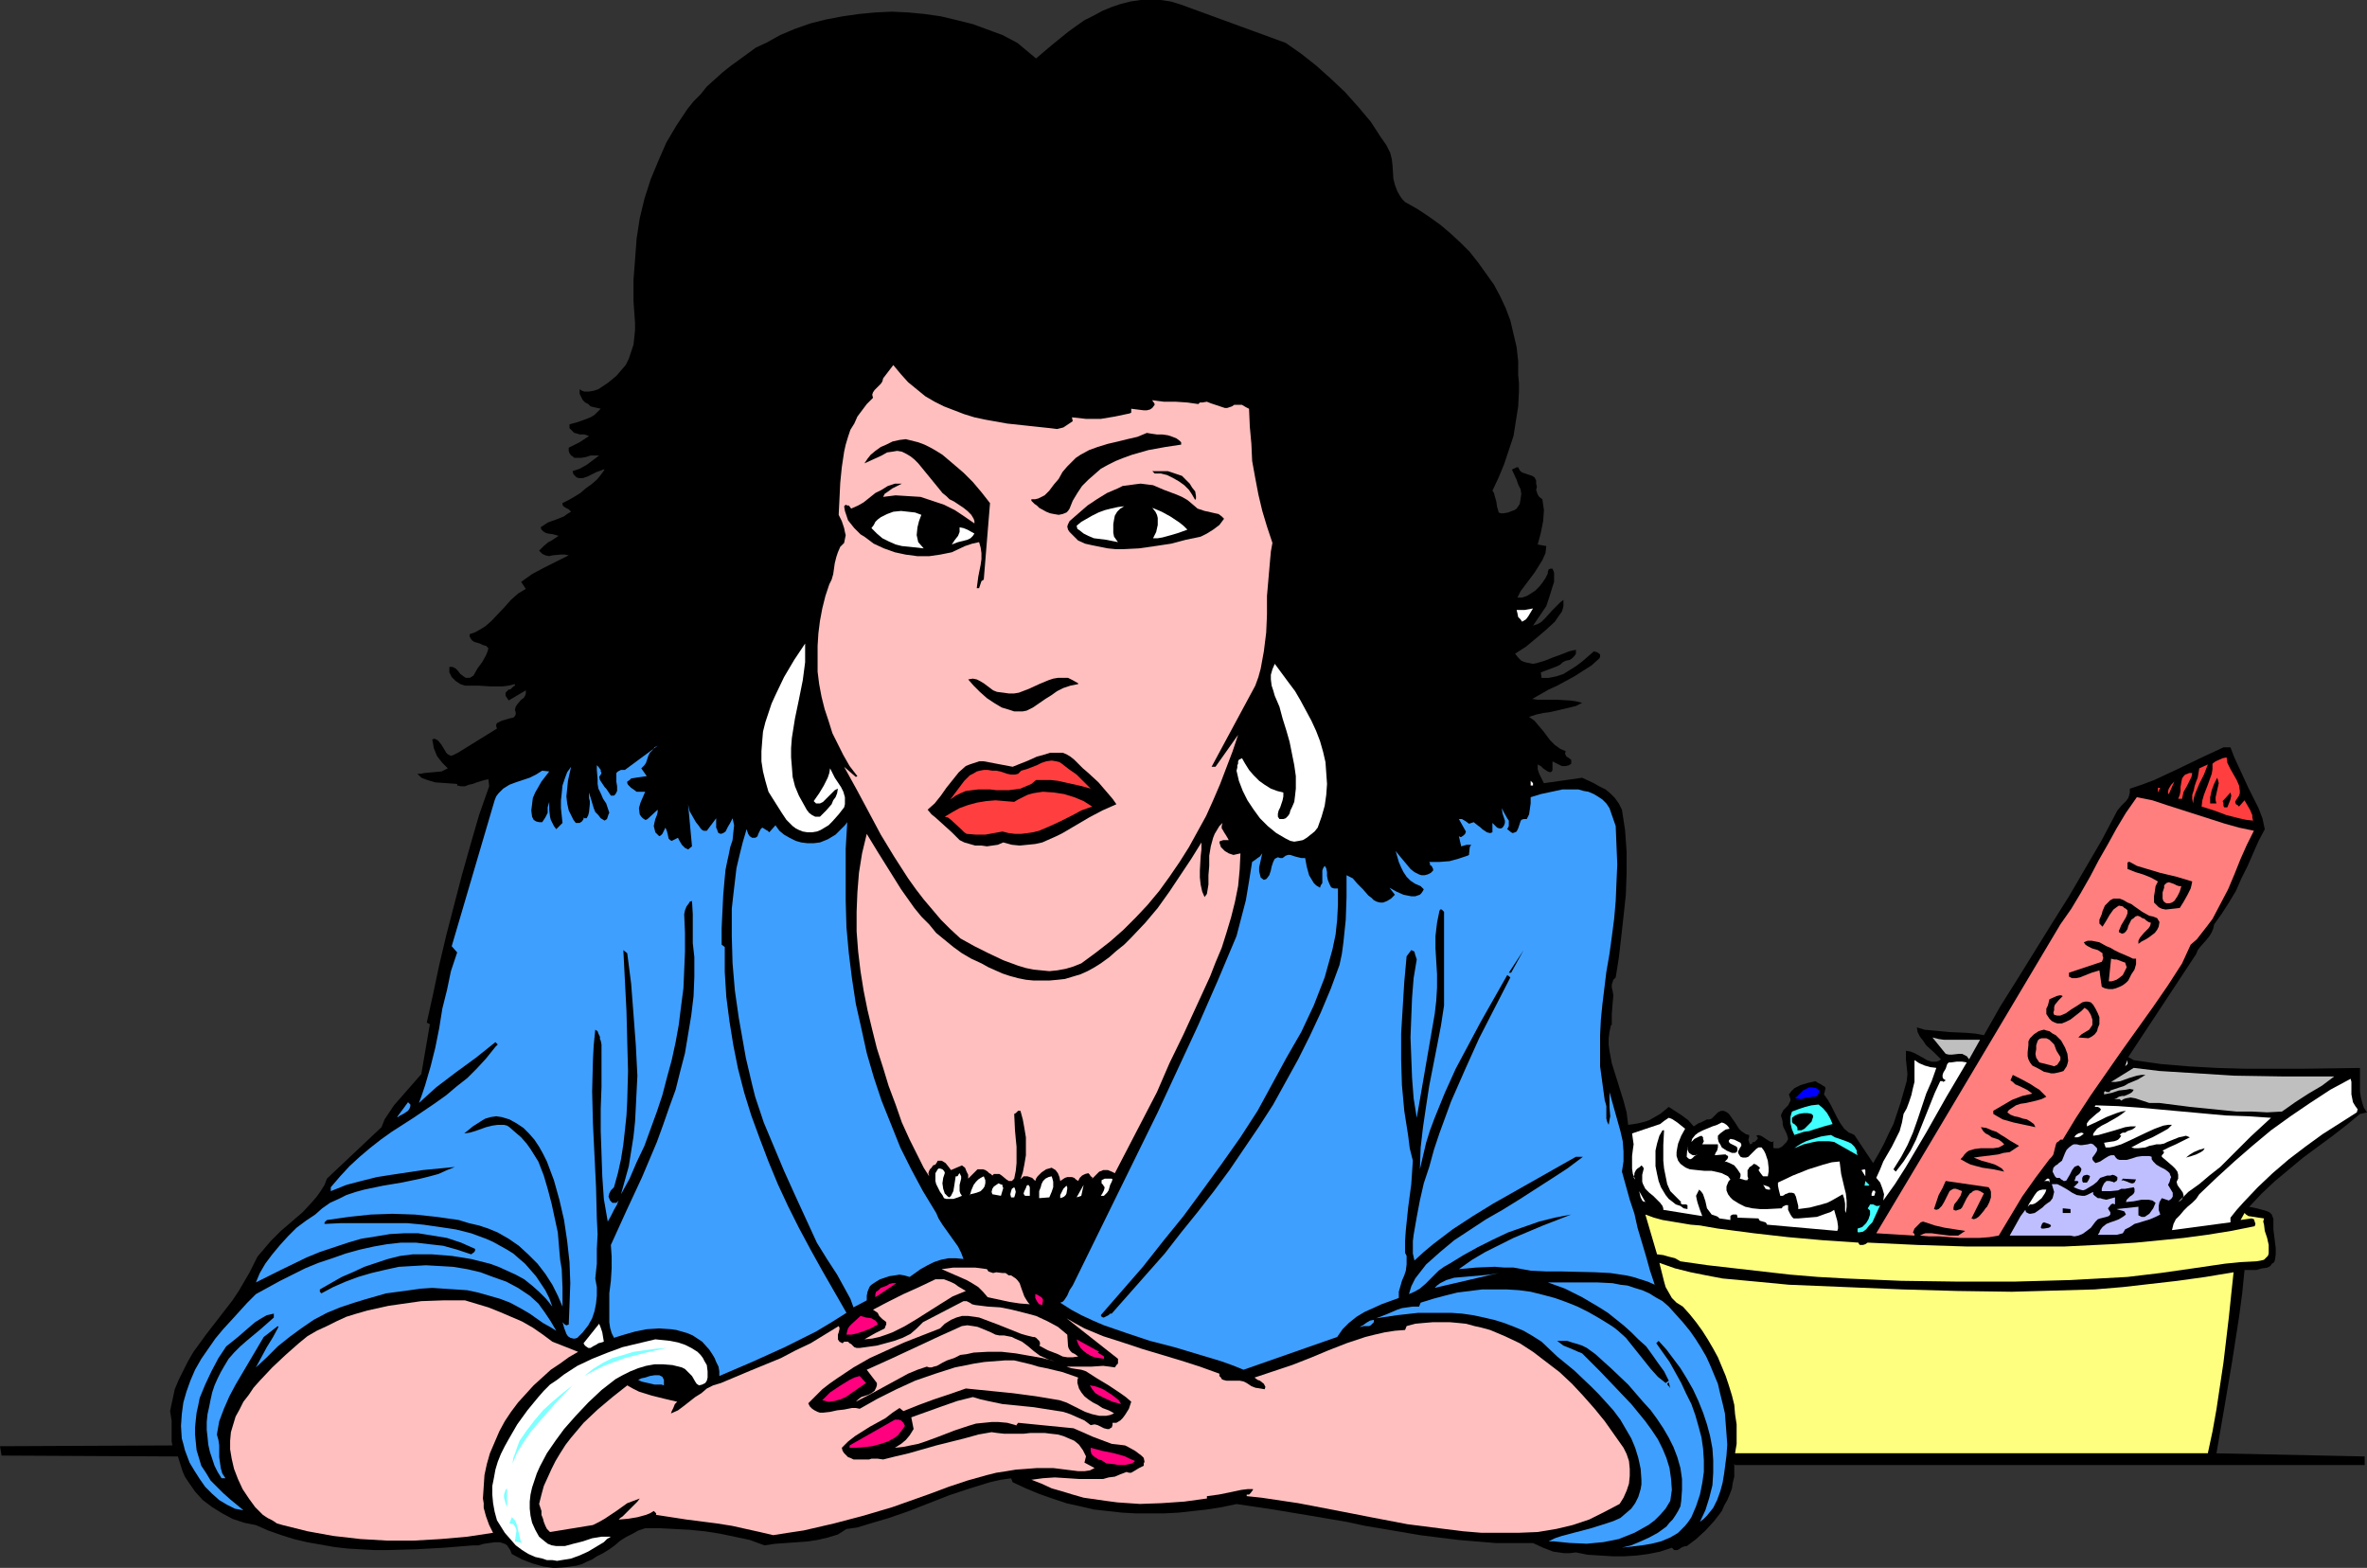 <?xml version="1.0" encoding="UTF-8" standalone="no"?>
<svg
   version="1.0"
   width="129.724mm"
   height="85.923mm"
   id="svg112"
   sodipodi:docname="Personnel - Unhappy.wmf"
   xmlns:inkscape="http://www.inkscape.org/namespaces/inkscape"
   xmlns:sodipodi="http://sodipodi.sourceforge.net/DTD/sodipodi-0.dtd"
   xmlns="http://www.w3.org/2000/svg"
   xmlns:svg="http://www.w3.org/2000/svg">
  <rect width="100%" height="100%" fill="#333333" stroke="none"/>
  <sodipodi:namedview
     id="namedview112"
     pagecolor="#ffffff"
     bordercolor="#000000"
     borderopacity="0.25"
     inkscape:showpageshadow="2"
     inkscape:pageopacity="0.0"
     inkscape:pagecheckerboard="0"
     inkscape:deskcolor="#d1d1d1"
     inkscape:document-units="mm" />
  <defs
     id="defs1">
    <pattern
       id="WMFhbasepattern"
       patternUnits="userSpaceOnUse"
       width="6"
       height="6"
       x="0"
       y="0" />
  </defs>
  <path
     style="fill:#000000;fill-opacity:1;fill-rule:evenodd;stroke:none"
     d="m 266.317,8.886 3.232,2.262 3.07,2.424 3.07,2.747 2.909,2.747 2.747,3.07 2.586,3.07 2.101,3.231 1.131,1.616 0.808,1.616 0.323,1.293 0.162,1.454 0.162,2.585 0.323,1.293 0.485,1.293 0.646,1.131 0.485,0.646 0.485,0.485 2.586,1.454 2.424,1.616 2.262,1.616 2.101,1.777 2.101,1.939 1.939,1.939 1.778,2.262 1.616,2.262 1.616,2.262 1.293,2.424 1.131,2.424 0.97,2.585 0.646,2.747 0.646,2.747 0.323,2.908 v 2.908 l 0.162,1.616 v 1.616 l -0.162,3.231 -0.485,3.07 -0.485,3.07 -0.97,2.908 -0.97,2.908 -1.131,2.747 -1.293,2.747 0.323,0.485 0.162,0.646 0.323,1.131 0.162,1.131 0.162,0.485 0.162,0.646 0.485,0.162 h 0.485 l 0.97,-0.162 0.808,-0.323 0.485,-0.162 0.485,-0.323 0.646,-0.969 0.162,-0.969 0.162,-1.131 -0.162,-0.969 -0.485,-0.969 -0.323,-0.969 -0.97,-2.1 0.323,-0.162 0.323,-0.162 0.323,-0.162 h 0.323 l 0.323,0.646 0.323,0.323 0.323,0.162 0.485,0.162 0.485,0.162 0.97,0.323 0.485,0.323 0.323,0.646 v 0.646 l 0.162,0.646 -0.162,0.646 0.162,0.485 0.162,0.485 0.323,0.485 0.646,0.485 0.162,1.131 0.162,1.131 -0.162,2.262 -0.485,2.424 -0.646,2.424 1.778,0.323 -0.162,1.454 -0.646,1.454 -0.808,1.293 -0.808,1.293 -0.97,1.293 -0.97,1.293 -0.97,1.293 -0.646,1.293 h 0.97 l 0.97,-0.323 0.808,-0.485 0.97,-0.646 0.808,-0.808 0.646,-0.808 0.646,-0.969 0.485,-0.969 v -0.323 l 0.162,-0.485 0.323,-0.162 h 0.323 0.162 l 0.323,0.808 v 0.969 0.969 l -0.323,0.969 -0.646,2.1 -0.323,0.969 -0.323,0.969 -2.747,4.039 0.97,-0.323 0.808,-0.485 0.808,-0.808 1.454,-1.616 0.808,-0.808 0.808,-0.808 0.646,-0.485 v 0.646 0.646 l -0.162,0.646 -0.162,0.485 -0.808,1.131 -0.646,0.969 -1.939,1.777 -2.101,1.777 -1.939,1.616 -2.262,1.454 0.646,0.808 0.646,0.646 0.808,0.323 0.808,0.162 0.808,0.162 0.808,-0.162 1.616,-0.485 1.616,-0.646 1.778,-0.646 1.616,-0.646 0.646,-0.162 0.808,-0.162 v 0.808 l -0.323,0.485 -0.485,0.485 -0.485,0.323 -0.808,0.162 -0.646,0.323 -0.485,0.485 -0.646,0.323 -3.394,1.293 0.162,1.131 h 1.454 l 1.616,-0.323 1.454,-0.485 1.293,-0.808 1.293,-0.808 1.293,-0.969 2.424,-2.1 0.646,0.162 0.485,0.323 0.162,0.162 v 0.323 0.162 l -0.162,0.323 -1.616,1.454 -1.778,1.131 -1.778,1.131 -1.778,0.969 -1.778,0.969 -1.778,0.808 -3.394,1.939 1.131,0.162 h 1.293 2.747 l 2.747,0.162 1.131,0.162 1.293,0.323 -1.293,0.646 -1.293,0.323 -2.747,0.646 -1.454,0.323 -1.293,0.162 -1.454,0.323 -1.454,0.485 1.131,0.808 0.808,0.969 0.97,1.131 1.454,1.939 0.97,0.969 1.131,0.808 1.131,0.485 -0.162,0.485 0.162,0.323 0.162,0.323 0.323,0.162 0.646,0.485 v 0.323 0.485 l -0.485,0.323 -0.646,0.162 h -0.485 -0.323 l -0.97,-0.485 -0.97,-0.485 v 0.162 0.323 0.485 0.808 l -0.162,0.323 -0.323,0.162 -0.485,-0.162 -0.485,-0.323 -0.485,-0.323 -0.485,-0.485 -0.646,-0.323 v 0.485 0.485 l 0.323,0.969 0.485,0.969 0.485,0.969 7.918,-1.131 2.424,1.131 1.131,0.646 1.293,0.646 0.97,0.808 0.97,0.969 0.808,1.131 0.646,1.293 0.323,2.1 0.323,2.1 0.323,4.524 v 4.362 l -0.162,4.524 -0.485,4.524 -0.485,4.362 -0.485,4.201 -0.646,4.039 -0.485,0.485 -0.162,0.485 -0.162,0.485 v 0.646 l 0.162,0.646 0.162,0.969 -0.162,1.777 -0.162,2.1 v 0.969 0.808 0.485 h -0.162 l -0.323,1.454 -0.162,1.293 v 1.293 l 0.162,1.293 0.485,2.585 0.808,2.585 0.808,2.585 0.808,2.585 0.646,2.424 0.162,1.293 0.162,1.293 1.131,-0.162 0.97,-0.162 1.293,-0.323 0.97,-0.323 1.131,-0.646 1.131,-0.646 0.808,-0.646 0.97,-0.808 2.747,1.777 1.293,0.969 1.131,1.293 0.97,-0.646 0.485,-0.162 0.323,-0.162 0.97,-0.485 h 0.485 l 0.485,-0.162 0.808,-0.808 0.485,-0.485 0.646,-0.323 h 0.485 l 0.485,0.162 0.485,0.323 0.323,0.323 0.323,0.485 0.808,1.131 0.808,1.293 0.485,0.485 0.485,0.323 0.485,0.323 0.646,0.162 v 0.485 l -0.162,0.485 0.162,0.485 0.162,0.485 0.485,-0.162 v -0.162 l 0.162,-0.162 h 0.323 l 0.485,-0.485 0.162,-0.162 v -0.323 l -0.323,-0.323 v 0 l 0.485,-0.162 0.485,0.162 0.323,0.162 0.485,0.323 0.97,0.646 0.485,0.162 0.485,-0.162 -0.162,0.162 v 0.323 0.808 l 0.162,0.162 h 0.323 0.646 l 0.646,-0.323 0.485,-0.485 0.485,-0.485 0.323,-0.646 -0.162,-0.646 -0.162,-0.485 -0.646,-1.293 -0.162,-0.646 v -0.485 l -0.162,-0.646 -0.162,-0.485 v -0.323 l 0.162,-0.323 0.323,-0.646 0.97,-0.969 0.323,-0.646 0.162,-0.323 v -0.323 l -0.162,-0.485 -0.162,-0.485 0.485,-0.646 0.646,-0.646 0.646,-0.323 0.646,-0.323 1.616,-0.485 1.454,-0.323 0.485,0.323 0.646,0.323 0.485,0.323 0.323,0.162 0.162,0.323 -0.323,1.293 0.808,1.131 0.646,1.131 0.646,1.293 0.646,1.293 0.646,1.131 0.808,1.131 0.97,0.808 0.485,0.162 0.646,0.323 3.878,5.816 1.131,-1.939 1.131,-2.1 0.97,-2.1 0.97,-1.939 1.454,-4.362 1.293,-4.524 0.162,-1.454 -0.162,-1.616 -0.162,-1.454 v -0.969 -0.808 l 0.97,0.162 0.808,0.323 1.778,0.969 0.808,0.485 0.97,0.323 h 0.97 l 0.485,-0.162 0.485,-0.323 -0.646,-0.646 -0.808,-0.808 -1.616,-1.454 -0.646,-0.969 -0.646,-0.808 -0.485,-0.969 -0.162,-0.969 1.616,0.485 1.778,0.162 3.394,0.323 3.555,0.162 1.778,0.162 1.778,0.323 3.394,-5.978 3.555,-5.655 7.11,-11.471 3.555,-5.655 3.394,-5.816 3.394,-5.816 3.232,-6.14 0.808,-0.969 0.485,-0.485 0.485,-0.485 0.485,-0.646 0.162,-0.485 0.162,-0.646 v -0.808 l 2.424,-0.808 2.586,-0.969 4.848,-2.262 4.686,-2.262 4.848,-2.262 h 1.454 l 0.808,2.1 0.97,2.1 1.939,4.201 2.101,4.201 0.808,2.1 0.485,2.262 -1.293,2.424 -1.131,2.585 -1.131,2.585 -1.293,2.585 -1.131,2.585 -1.454,2.424 -1.454,2.262 -1.616,2.262 -0.162,0.808 -0.323,0.808 -0.485,0.808 -0.646,0.808 -1.293,1.454 -0.485,0.646 -0.323,0.808 -14.059,21.327 1.131,0.646 5.656,0.808 5.818,0.485 5.818,0.323 5.818,0.162 h 5.979 5.979 l 11.797,-0.162 v 2.424 2.424 l 0.162,1.131 0.323,1.293 0.323,0.969 0.646,0.969 -1.454,0.323 -2.747,2.262 -2.909,2.262 -6.141,4.524 -2.909,2.424 -2.909,2.424 -2.747,2.585 -2.586,2.747 0.808,0.162 0.808,0.162 1.778,0.485 0.808,0.323 0.485,0.485 0.162,0.485 0.162,0.323 v 0.485 0.646 1.131 l 0.323,2.585 0.162,1.293 v 1.293 l -0.162,1.131 -0.162,0.485 -0.485,0.323 -0.323,0.485 -0.646,0.323 -1.131,0.162 -1.131,0.323 h -1.131 -1.293 l -0.485,4.847 -0.646,4.847 -1.454,9.371 -1.616,9.532 -1.616,9.371 30.704,0.646 v 1.777 H 359.398 l -0.162,-0.323 v 1.454 1.293 l -0.323,1.293 -0.162,1.131 -0.485,1.293 -0.485,1.131 -0.646,1.131 -0.485,1.131 -1.616,2.1 -1.778,1.939 -1.939,1.777 -1.939,1.454 h -0.323 l -0.485,0.162 -0.323,0.162 -0.485,0.323 -0.323,0.162 h -0.485 -0.162 l -0.485,-0.485 -2.424,0.808 -2.424,0.485 -2.424,0.323 -2.586,0.162 h -2.424 l -2.586,-0.162 -2.586,-0.162 -2.424,-0.485 -1.293,0.162 h -1.131 l -1.131,-0.162 -1.131,-0.162 -2.101,-0.808 -2.101,-0.969 h -3.878 -3.878 l -3.878,-0.323 -3.878,-0.323 -7.757,-0.969 -7.595,-1.293 -3.878,-0.646 -3.717,-0.808 -7.595,-1.293 -7.757,-1.293 -7.595,-1.131 -3.07,0.646 -3.07,0.485 -2.909,0.323 -2.909,0.323 -3.07,0.162 h -2.909 -2.909 l -2.909,-0.162 -2.909,-0.323 -2.909,-0.323 -2.747,-0.646 -2.909,-0.646 -2.909,-0.969 -2.747,-0.969 -2.747,-1.131 -2.747,-1.293 v 0 l -0.323,-0.808 -2.262,0.323 -2.101,0.485 -4.202,1.293 -4.363,1.454 -8.242,3.231 -4.202,1.454 -4.363,1.293 -2.101,0.646 -2.262,0.323 -1.778,1.131 -2.101,0.646 -2.101,0.485 -2.101,0.323 -2.262,0.162 -4.525,0.323 -2.101,0.323 -3.07,-1.131 -3.07,-0.646 -3.07,-0.646 -3.07,-0.485 -3.232,-0.323 -3.07,-0.162 -3.07,-0.162 h -3.07 l -1.454,0.485 -1.131,0.646 -1.293,0.646 -1.293,0.808 -1.131,0.969 -1.131,0.808 -1.293,0.808 -1.293,0.646 -0.97,0.646 -1.131,0.485 -0.97,0.485 -1.131,0.323 -1.131,0.162 -1.131,0.162 -2.424,0.162 -2.262,-0.323 -2.262,-0.646 -2.101,-0.808 -2.101,-1.131 -0.323,-0.808 -0.323,-0.485 -0.323,-0.485 -0.485,-0.323 -0.485,-0.162 -0.485,-0.162 h -1.131 l -1.131,0.162 -1.131,0.162 -1.131,0.323 h -1.131 l -5.979,0.485 -5.818,0.323 -5.818,0.162 h -2.747 l -2.909,-0.162 -2.747,-0.162 -2.747,-0.323 -2.747,-0.485 -2.747,-0.485 -2.747,-0.646 -2.586,-0.808 -2.747,-0.969 -2.586,-1.131 -2.424,-0.485 -2.424,-0.808 -2.101,-1.131 -2.101,-1.293 -1.939,-1.454 -1.616,-1.777 -1.454,-2.1 -0.646,-0.969 -0.485,-1.131 -0.97,-3.07 L 0.323,301.484 0,299.545 l 35.714,-0.162 -0.162,-0.808 v -0.808 -1.777 -1.777 l -0.323,-1.939 0.485,-2.262 0.485,-2.262 0.808,-1.939 0.97,-1.939 0.97,-1.939 1.131,-1.939 2.586,-3.554 2.747,-3.554 2.747,-3.554 1.293,-1.939 1.131,-1.939 1.131,-1.939 0.97,-1.939 0.646,-1.293 0.97,-1.131 1.778,-2.1 2.101,-2.1 2.262,-1.939 2.262,-1.939 1.939,-2.1 0.97,-1.131 0.808,-1.131 0.808,-1.293 0.485,-1.293 11.312,-10.663 0.646,-1.616 0.97,-1.454 0.97,-1.454 1.131,-1.293 2.262,-2.585 2.262,-2.585 1.778,-10.34 -0.646,-0.323 1.293,-5.816 1.293,-6.14 1.454,-6.14 3.232,-12.441 1.778,-6.301 1.778,-6.14 2.101,-5.978 -0.162,-1.454 -0.808,0.162 -1.616,0.485 -0.808,0.323 -0.808,0.162 -0.808,0.323 h -0.808 l -0.808,-0.162 v -0.323 l -4.525,-0.323 -1.131,-0.323 -0.97,-0.323 -0.808,-0.323 -0.808,-0.808 h 0.646 l 0.808,-0.162 1.778,-0.162 1.778,-0.162 0.646,-0.323 0.646,-0.323 -0.646,-0.646 -0.485,-0.485 -0.646,-0.808 -0.485,-0.646 -0.323,-0.808 -0.323,-0.808 -0.162,-0.969 -0.162,-0.808 0.485,-0.162 0.323,0.162 0.323,0.162 0.162,0.162 0.646,0.808 0.485,0.808 0.485,0.808 0.323,0.323 0.323,0.162 0.323,0.162 0.485,-0.162 0.323,-0.162 0.646,-0.323 8.08,-5.009 -0.162,-0.485 v -0.323 l 0.162,-0.323 0.323,-0.162 0.646,-0.323 1.616,-0.485 0.808,-0.162 0.323,-0.323 0.162,-0.323 v -0.485 l -0.162,-0.485 0.162,-0.646 0.323,-0.485 0.808,-0.969 0.485,-0.323 0.323,-0.485 0.162,-0.485 v -0.646 l -3.555,2.1 -0.323,-0.485 -0.323,-0.485 v -0.485 -0.162 l 0.162,-0.162 0.485,-0.485 h 0.323 l 0.162,-0.162 0.485,-0.485 0.323,-0.162 v -0.323 l -1.293,0.323 -1.293,0.162 h -2.424 l -2.586,-0.162 H 97.768 96.313 l -0.485,-0.162 -0.485,-0.162 -0.97,-0.646 -0.808,-0.808 -0.485,-0.969 v -1.131 h 0.323 0.323 l 0.646,0.323 0.485,0.485 0.485,0.646 0.646,0.485 0.485,0.323 h 0.323 0.485 l 0.323,-0.162 0.485,-0.323 0.808,-1.454 0.97,-1.293 0.808,-1.454 0.323,-0.808 0.162,-0.646 -0.485,-0.485 -0.646,-0.162 -0.646,-0.323 -1.131,-0.323 -0.485,-0.323 -0.323,-0.485 -0.162,-0.323 v -0.485 l 0.97,-0.323 0.646,-0.323 1.616,-0.969 1.293,-1.131 2.747,-2.908 1.293,-1.454 1.454,-1.293 1.616,-0.969 -0.97,-1.454 1.131,-0.808 1.131,-0.808 2.424,-1.293 2.586,-1.293 2.586,-1.293 -0.808,-0.162 h -0.808 l -1.778,0.162 -0.646,0.162 -0.808,-0.162 -0.646,-0.323 -0.323,-0.323 -0.323,-0.323 0.97,-0.969 0.97,-0.808 0.646,-0.323 0.485,-0.323 0.97,-0.646 -1.131,-0.323 -1.131,-0.162 -0.485,-0.162 -0.485,-0.323 -0.323,-0.323 -0.162,-0.485 1.454,-0.969 1.778,-0.646 1.616,-0.646 0.646,-0.485 0.808,-0.485 -0.485,-0.485 -0.646,-0.323 -0.485,-0.323 -0.162,-0.323 v -0.323 l 1.293,-0.646 1.131,-0.646 1.293,-0.808 1.131,-0.969 1.131,-0.808 1.131,-0.969 0.808,-0.969 0.808,-1.131 h -0.323 l -0.323,0.162 -0.97,0.323 -1.939,0.969 -0.97,0.323 h -0.808 l -0.485,-0.162 -0.323,-0.323 -0.323,-0.323 -0.162,-0.646 1.454,-0.485 1.454,-0.808 1.293,-0.969 1.293,-0.969 h -0.808 -0.97 l -0.97,0.323 -0.97,0.162 h -0.97 -0.485 l -0.323,-0.323 -0.323,-0.162 -0.323,-0.485 -0.162,-0.485 v -0.646 l 2.262,-1.131 0.97,-0.646 0.97,-0.646 -0.97,-0.323 h -0.485 -0.485 l -0.485,-0.162 -0.646,-0.162 -0.485,-0.485 -0.485,-0.485 v -0.808 l 1.778,-0.485 1.778,-0.646 0.808,-0.323 0.808,-0.485 0.646,-0.646 0.646,-0.646 -1.454,-0.323 -0.646,-0.162 -0.485,-0.485 -0.646,-0.323 -0.485,-0.485 -0.323,-0.646 -0.323,-0.646 v -0.969 l 0.485,0.323 0.485,0.162 h 0.97 l 0.97,-0.162 0.97,-0.323 0.97,-0.646 0.97,-0.646 1.778,-1.454 0.97,-1.131 0.97,-1.131 0.646,-1.293 0.485,-1.454 0.485,-1.454 0.162,-1.454 0.162,-1.616 v -1.454 l -0.323,-4.524 v -4.362 l 0.323,-4.201 0.323,-4.362 0.646,-4.201 0.97,-4.039 1.293,-4.039 1.616,-3.878 1.616,-3.716 2.101,-3.554 2.262,-3.393 1.293,-1.616 1.454,-1.454 1.293,-1.616 1.616,-1.454 1.616,-1.454 1.616,-1.293 1.778,-1.293 1.778,-1.293 1.778,-1.293 2.101,-0.969 2.909,-1.616 3.07,-1.293 3.232,-1.131 3.232,-0.808 3.394,-0.646 3.394,-0.485 3.394,-0.323 3.394,-0.162 3.394,0.162 3.394,0.323 3.394,0.485 3.394,0.808 3.232,0.808 3.07,1.131 3.07,1.131 3.07,1.616 3.878,3.231 3.232,-2.747 3.394,-2.747 1.778,-1.293 1.616,-1.131 1.939,-0.969 1.778,-0.969 1.939,-0.808 1.939,-0.646 1.939,-0.485 L 236.259,0 h 1.939 2.262 l 2.101,0.323 2.101,0.646 z"
     id="path1" />
  <path
     style="fill:#ffbfbf;fill-opacity:1;fill-rule:evenodd;stroke:none"
     d="m 217.675,88.7 1.293,0.162 1.293,-0.323 0.97,-0.646 0.97,-0.646 -0.162,-0.808 2.909,0.323 h 3.07 l 2.909,-0.485 3.07,-0.646 0.323,-0.162 v -0.162 -0.323 -0.323 l 1.293,0.162 1.293,0.162 h 0.646 l 0.646,-0.162 0.485,-0.323 0.485,-0.646 v -0.162 l -0.162,-0.323 -0.162,-0.162 -0.162,-0.323 1.131,0.162 1.293,0.162 h 2.424 l 2.424,0.162 2.262,0.323 0.323,-0.323 h 0.485 l 0.97,-0.162 0.808,0.323 0.97,0.323 0.97,0.323 0.97,0.323 h 0.485 l 0.485,-0.162 0.485,-0.162 0.485,-0.323 h 0.323 0.485 0.808 l 0.808,0.485 0.646,0.323 0.162,3.716 0.323,3.554 0.162,3.554 0.646,3.554 0.646,3.393 0.808,3.393 0.97,3.231 1.131,3.393 -0.323,1.777 -0.162,1.777 -0.323,3.716 -0.323,3.716 v 3.878 l -0.162,3.716 -0.485,3.878 -0.323,1.777 -0.323,1.777 -0.485,1.777 -0.646,1.777 -9.05,16.803 h 0.808 l 4.686,-6.624 -1.131,3.393 -1.293,3.393 -1.293,3.393 -1.454,3.393 -1.454,3.231 -1.778,3.231 -1.778,3.231 -1.939,3.07 -2.101,3.07 -2.101,2.908 -2.424,2.908 -2.424,2.585 -2.586,2.585 -2.747,2.424 -2.909,2.262 -3.07,2.262 -1.616,0.646 -1.616,0.485 -1.778,0.323 -1.616,0.162 -1.616,-0.162 -1.616,-0.162 -1.616,-0.323 -1.616,-0.485 -3.07,-1.131 -3.07,-1.454 -2.909,-1.454 -2.909,-1.616 -2.101,-1.939 -1.939,-1.939 -1.778,-2.1 -1.778,-2.1 -1.616,-2.1 -1.616,-2.262 -2.909,-4.524 -2.747,-4.524 -2.586,-4.847 -2.424,-4.524 -2.586,-4.685 2.424,2.1 0.323,-0.162 -1.616,-2.1 -1.293,-2.262 -1.131,-2.262 -1.131,-2.262 -0.808,-2.585 -0.808,-2.424 -0.646,-2.585 -0.485,-2.585 -0.323,-2.585 v -2.747 -2.585 l 0.162,-2.585 0.323,-2.585 0.485,-2.585 0.646,-2.585 0.808,-2.424 0.485,-0.969 0.323,-1.131 0.323,-2.262 0.323,-1.293 0.323,-0.969 0.485,-1.131 0.808,-0.808 0.162,-0.808 0.162,-0.808 -0.162,-0.646 -0.162,-0.808 -0.485,-1.454 -0.646,-1.293 0.162,-3.231 0.162,-3.393 0.323,-3.231 0.485,-3.231 0.323,-1.454 0.485,-1.616 0.485,-1.454 0.808,-1.293 0.646,-1.454 0.97,-1.293 0.97,-1.293 1.293,-1.293 -0.162,-0.646 0.162,-0.485 0.323,-0.485 0.485,-0.485 0.808,-0.808 0.323,-0.485 0.162,-0.646 2.101,-2.747 1.616,1.939 1.454,1.616 1.778,1.454 1.778,1.454 1.939,1.131 1.939,0.969 2.101,0.808 2.101,0.808 2.101,0.646 2.262,0.485 4.525,0.808 4.525,0.485 z"
     id="path2" />
  <path
     style="fill:#000000;fill-opacity:1;fill-rule:evenodd;stroke:none"
     d="m 244.662,92.093 -3.232,0.485 -3.555,0.646 -3.394,0.969 -1.778,0.646 -1.616,0.646 -1.616,0.808 -1.454,0.808 -1.293,1.131 -1.293,1.131 -1.293,1.293 -0.97,1.454 -0.97,1.616 -0.646,1.616 -0.323,0.485 -0.323,0.323 -0.808,0.323 -0.808,0.162 -0.97,-0.162 -0.808,-0.162 -0.808,-0.323 -1.454,-0.808 -0.485,-0.485 -0.485,-0.323 -0.485,-0.485 -0.162,-0.162 v -0.323 h 0.808 l 0.646,-0.162 0.646,-0.323 0.646,-0.323 0.97,-0.969 0.97,-1.293 0.97,-1.131 0.808,-1.454 0.97,-1.131 1.131,-1.131 0.646,-0.646 0.97,-0.646 1.778,-0.969 1.778,-0.646 2.101,-0.646 2.101,-0.485 1.939,-0.485 2.101,-0.485 1.939,-0.808 0.97,0.162 1.131,0.162 h 1.131 l 1.131,0.162 0.97,0.323 0.808,0.323 0.646,0.485 0.323,0.323 z"
     id="path3" />
  <path
     style="fill:#000000;fill-opacity:1;fill-rule:evenodd;stroke:none"
     d="m 205.07,104.211 -1.293,15.834 -0.485,0.323 -0.162,0.485 -0.162,0.485 -0.162,0.485 h -0.485 l 0.323,-2.424 0.485,-2.424 0.162,-1.131 v -1.293 l -0.162,-1.131 -0.323,-1.131 -1.454,0.323 -1.454,0.485 -2.747,1.293 -2.424,0.485 -2.262,0.323 h -2.424 l -2.424,-0.323 -2.262,-0.485 -2.262,-0.808 -2.101,-0.969 -1.939,-1.454 -0.808,-0.485 -0.646,-0.646 -0.646,-0.646 -0.646,-0.808 -0.646,-0.808 -0.323,-0.969 -0.323,-0.969 -0.162,-0.969 0.162,-0.162 0.162,-0.162 0.323,0.162 h 0.323 l 0.485,0.646 1.454,-0.646 1.131,-0.646 2.424,-1.939 1.293,-0.646 1.293,-0.808 1.454,-0.485 h 0.646 0.808 l -1.939,0.969 -1.131,0.808 -0.485,0.323 -0.323,0.646 2.586,-0.323 2.586,0.162 2.586,0.162 2.424,0.808 2.424,0.808 2.262,1.131 1.939,1.293 2.101,1.454 v -0.485 l -0.162,-0.485 -0.485,-0.808 -0.808,-0.808 -0.808,-0.646 -1.939,-1.293 -0.97,-0.485 -0.646,-0.646 -0.808,-0.646 -0.646,-0.808 -1.454,-1.777 -1.454,-1.777 -1.454,-1.777 -0.808,-0.808 -0.808,-0.646 -0.808,-0.485 -0.97,-0.485 -0.97,-0.162 -0.97,0.162 -1.131,0.162 -1.131,0.646 -3.555,1.616 0.646,-0.969 0.646,-0.808 0.97,-0.808 1.131,-0.808 1.131,-0.485 1.293,-0.646 1.454,-0.323 1.293,-0.162 1.293,0.323 1.293,0.323 1.293,0.485 1.293,0.646 1.131,0.646 1.293,0.808 2.101,1.777 2.262,1.939 1.939,1.939 1.778,2.1 z"
     id="path4" />
  <path
     style="fill:#000000;fill-opacity:1;fill-rule:evenodd;stroke:none"
     d="m 246.44,100.171 0.485,0.808 0.646,0.808 0.162,0.969 v 0.485 l -0.162,0.323 -0.646,-1.131 -0.646,-0.969 -0.97,-0.969 -1.131,-0.808 -1.131,-0.646 -1.293,-0.646 -1.293,-0.323 h -1.293 l -0.485,-0.485 h 1.131 1.131 0.97 l 0.97,0.323 0.97,0.323 0.97,0.323 0.808,0.808 z"
     id="path5" />
  <path
     style="fill:#000000;fill-opacity:1;fill-rule:evenodd;stroke:none"
     d="m 248.056,105.342 1.454,0.485 0.808,0.162 0.646,0.162 1.454,0.323 0.646,0.485 0.485,0.485 -0.485,0.646 -0.485,0.646 -1.293,0.969 -1.293,0.808 -1.293,0.646 -3.07,0.646 -3.07,0.808 -3.232,0.485 -3.394,0.485 -3.232,0.162 h -1.616 l -1.616,-0.162 -1.616,-0.323 -1.616,-0.323 -1.454,-0.323 -1.454,-0.646 -0.97,-0.969 -0.808,-0.808 -0.323,-0.485 -0.162,-0.646 0.162,-0.485 0.323,-0.646 3.717,-3.231 1.939,-1.293 2.101,-1.293 2.262,-0.969 0.97,-0.485 1.293,-0.162 1.131,-0.162 1.293,-0.162 1.293,0.162 1.293,0.162 2.262,0.969 2.586,0.969 1.131,0.485 1.131,0.646 0.97,0.808 z"
     id="path6" />
  <path
     style="fill:#ffffff;fill-opacity:1;fill-rule:evenodd;stroke:none"
     d="m 232.865,104.857 -0.808,0.485 -0.646,0.646 -0.485,0.808 -0.162,0.808 -0.162,0.969 v 0.808 0.969 l 0.162,0.808 0.808,1.131 -2.424,-0.485 -2.586,-0.323 -1.131,-0.485 -0.97,-0.485 -0.808,-0.646 -0.485,-0.323 -0.162,-0.646 0.97,-0.808 1.131,-0.646 1.131,-0.646 1.293,-0.646 1.293,-0.485 1.293,-0.323 1.454,-0.323 z"
     id="path7" />
  <path
     style="fill:#ffffff;fill-opacity:1;fill-rule:evenodd;stroke:none"
     d="m 245.955,109.704 -1.778,0.646 -1.616,0.485 -1.778,0.485 -0.97,0.162 h -0.97 l 0.646,-1.293 0.323,-1.454 v -0.808 -0.646 l -0.162,-0.646 -0.323,-0.646 -0.646,-0.808 1.939,0.808 1.778,0.969 1.939,1.293 0.808,0.646 z"
     id="path8" />
  <path
     style="fill:#ffffff;fill-opacity:1;fill-rule:evenodd;stroke:none"
     d="m 190.849,106.634 -0.485,1.293 -0.323,1.293 -0.162,1.616 0.323,1.454 1.131,1.293 -1.454,-0.162 -1.454,-0.162 -1.616,-0.162 -1.293,-0.323 -1.454,-0.646 -1.293,-0.646 -1.131,-0.969 -1.131,-1.131 0.485,-0.646 0.323,-0.646 0.485,-0.485 0.646,-0.485 1.293,-0.646 1.293,-0.485 1.616,-0.162 1.454,0.162 1.454,0.162 z"
     id="path9" />
  <path
     style="fill:#ffffff;fill-opacity:1;fill-rule:evenodd;stroke:none"
     d="m 201.838,110.512 -0.323,0.485 -0.485,0.485 -0.646,0.323 -0.646,0.162 -0.646,0.162 -0.646,0.162 -1.293,0.485 0.323,-0.485 0.323,-0.485 0.646,-0.808 0.323,-0.808 v -0.485 -0.485 l 0.808,0.162 0.808,0.323 z"
     id="path10" />
  <path
     style="fill:#ffffff;fill-opacity:1;fill-rule:evenodd;stroke:none"
     d="m 317.544,126.022 -0.97,1.616 -0.485,0.646 -0.808,0.485 -0.323,-0.485 -0.485,-0.485 -0.162,-0.808 -0.162,-0.646 h 0.808 0.808 z"
     id="path11" />
  <path
     style="fill:#ffffff;fill-opacity:1;fill-rule:evenodd;stroke:none"
     d="m 165.478,164.798 0.808,1.454 0.808,1.454 0.485,0.646 0.646,0.485 0.646,0.323 h 0.97 l 1.293,-1.293 1.131,-1.293 0.323,-0.808 0.485,-0.646 0.323,-0.808 0.162,-0.969 -0.646,0.323 -0.485,0.485 -0.323,0.323 -0.323,0.323 -0.646,0.646 -0.646,0.646 -0.646,0.323 h -0.485 -0.323 l -0.162,-0.162 -0.323,-0.323 1.131,-1.616 0.97,-1.616 0.808,-1.616 0.323,-0.969 0.162,-0.969 0.485,0.969 0.485,0.969 1.293,1.939 0.485,0.969 0.323,1.131 v 0.969 0.485 l -0.162,0.646 -1.131,1.454 -1.293,1.454 -0.808,0.808 -0.808,0.485 -0.808,0.485 -0.808,0.323 -0.97,0.162 h -0.97 l -0.97,-0.162 -0.808,-0.323 -0.646,-0.323 -0.646,-0.485 -1.293,-1.293 -0.97,-1.454 -1.939,-3.07 -0.808,-1.293 -0.646,-2.262 -0.485,-1.939 -0.323,-2.1 v -2.1 l 0.162,-2.1 0.162,-1.939 0.485,-1.939 0.646,-1.939 0.646,-1.939 0.808,-1.777 1.778,-3.716 2.101,-3.554 2.262,-3.393 v 1.939 1.939 l -0.485,3.716 -0.808,4.039 -0.808,3.878 -0.646,4.039 -0.162,2.1 v 1.939 l 0.162,1.939 0.162,2.1 0.485,1.939 z"
     id="path12" />
  <path
     style="fill:#ffffff;fill-opacity:1;fill-rule:evenodd;stroke:none"
     d="m 272.942,171.422 -0.646,0.808 -0.808,0.646 -0.808,0.646 -0.808,0.485 -0.808,0.162 -0.97,0.162 -0.808,-0.162 -0.97,-0.485 -1.939,-1.131 -1.778,-1.454 -1.616,-1.616 -1.293,-1.777 -1.293,-1.939 -0.97,-1.939 -0.808,-2.1 -0.485,-2.1 0.162,-0.646 v -0.485 l 0.162,-0.323 v -0.485 l 0.162,-0.323 0.323,-0.162 0.323,-0.162 0.646,1.131 0.808,1.293 0.97,1.131 1.131,1.131 1.131,0.808 1.293,0.808 1.293,0.485 1.293,0.323 v 0.808 l -0.162,0.808 -0.485,1.454 -0.323,0.646 -0.162,0.646 v 0.646 l 0.323,0.485 h 0.808 l 0.485,-0.162 0.485,-0.485 0.323,-0.485 0.162,-0.646 0.323,-0.646 0.485,-1.131 0.162,-1.293 0.162,-1.454 v -2.585 l -0.323,-2.262 -0.485,-2.424 -0.485,-2.424 -0.646,-2.262 -0.808,-2.585 -0.646,-2.424 -0.97,-2.262 -0.323,-1.131 -0.323,-0.969 -0.162,-1.293 v -0.969 l 0.323,-1.131 0.485,-1.131 2.747,3.716 1.454,1.939 1.131,1.939 1.131,2.1 1.131,2.1 0.97,2.1 0.808,2.1 0.646,2.262 0.485,2.1 0.162,2.262 0.162,2.262 -0.162,2.262 -0.323,2.262 -0.646,2.262 z"
     id="path13" />
  <path
     style="fill:#000000;fill-opacity:1;fill-rule:evenodd;stroke:none"
     d="m 223.331,141.694 -1.616,0.323 -1.454,0.485 -1.293,0.646 -1.131,0.808 -1.293,0.808 -2.586,1.777 -1.293,0.646 -0.808,0.162 h -0.97 -0.808 l -0.97,-0.323 -1.616,-0.485 -1.616,-0.969 -1.454,-0.969 -1.454,-1.293 -1.293,-1.293 -1.131,-1.293 0.97,-0.162 0.808,0.162 0.646,0.323 0.808,0.485 1.293,0.969 0.646,0.485 0.808,0.323 1.293,0.162 1.131,0.162 h 1.131 l 0.97,-0.162 2.101,-0.808 2.101,-0.969 1.939,-0.808 0.97,-0.323 0.97,-0.162 h 0.97 1.131 l 0.97,0.485 1.131,0.646 z"
     id="path14" />
  <path
     style="fill:#3f9fff;fill-opacity:1;fill-rule:evenodd;stroke:none"
     d="m 132.835,159.143 1.131,1.616 -1.131,0.162 -1.131,0.162 -0.97,0.162 -0.323,0.323 -0.485,0.323 v 0.323 l 0.162,0.323 0.646,0.646 0.485,0.323 0.646,0.485 h 1.778 l -0.485,1.131 -0.485,1.131 -0.323,1.131 0.162,1.293 0.323,0.485 0.162,0.162 0.162,0.162 0.485,0.323 h 0.162 l 0.323,-0.162 2.101,-1.939 v 0.485 l -0.162,0.646 -0.323,0.808 -0.162,0.646 -0.162,0.808 0.162,0.646 0.162,0.646 0.485,0.485 0.323,0.323 0.323,-0.162 0.162,-0.162 0.162,-0.162 0.162,-0.323 0.162,-0.323 0.323,-0.646 0.323,0.808 0.162,0.646 0.162,0.808 0.323,0.323 0.323,0.162 1.293,-0.646 0.323,0.646 0.485,0.808 0.646,0.646 0.646,0.323 0.808,-0.646 -0.808,-8.725 0.162,0.808 0.162,0.646 0.646,1.131 0.646,1.131 0.646,0.808 0.323,0.485 0.323,0.323 0.323,0.162 h 0.646 l 1.939,-2.585 v 1.939 l 0.162,0.323 0.162,0.485 0.162,0.323 0.485,0.162 0.485,-0.162 0.485,-0.323 0.485,-0.969 0.485,-0.808 0.485,-0.969 0.323,1.454 -0.162,1.454 -0.162,1.616 -0.485,1.454 -0.323,1.616 -0.323,1.454 -0.323,1.616 -0.162,1.616 -0.323,3.716 -0.162,3.393 -0.162,3.393 v 3.393 l 0.646,0.485 v 5.17 l 0.323,5.17 0.646,5.009 0.808,5.009 0.97,4.847 1.293,5.009 1.454,4.685 1.778,4.847 1.778,4.685 1.939,4.685 2.101,4.524 2.262,4.524 2.424,4.524 2.424,4.362 5.01,8.725 -3.07,1.939 -3.232,1.939 -3.232,1.616 -3.232,1.616 -6.787,3.07 -6.787,2.908 v -0.969 l -0.162,-0.969 -0.485,-0.969 -0.323,-0.808 -0.485,-0.808 -0.646,-0.969 -1.454,-1.616 -0.97,-0.646 -0.97,-0.646 -1.131,-0.485 -1.131,-0.323 -1.131,-0.323 -1.131,-0.162 -2.424,-0.162 -2.586,0.162 -2.424,0.485 -2.262,0.646 -2.101,0.646 -0.485,-0.969 -0.323,-1.131 -0.162,-1.131 v -0.969 -2.585 -2.424 l 0.323,-2.585 0.162,-2.585 v -2.424 l -0.162,-2.424 3.232,-7.109 3.232,-6.947 3.07,-7.271 1.293,-3.554 1.293,-3.716 1.293,-3.554 0.97,-3.878 0.97,-3.716 0.646,-3.878 0.646,-3.878 0.485,-4.039 0.162,-4.039 v -4.039 l -0.323,-2.908 v -5.978 l -0.162,-2.747 -0.485,0.162 -0.162,0.323 -0.485,0.646 -0.323,0.808 -0.162,0.808 0.162,3.878 v 3.878 l -0.162,3.878 -0.162,3.716 -0.485,3.716 -0.485,3.878 -0.646,3.554 -0.808,3.716 -0.97,3.554 -0.97,3.716 -1.131,3.393 -1.293,3.554 -1.293,3.554 -1.616,3.393 -1.454,3.393 -1.778,3.231 0.808,-2.908 0.808,-2.908 0.485,-3.07 0.485,-3.07 0.323,-3.07 0.162,-3.07 0.162,-3.231 0.162,-3.231 -0.323,-6.301 -0.485,-6.463 -0.485,-6.301 -0.808,-6.301 -0.808,-0.646 0.646,12.602 0.162,6.301 0.162,6.14 -0.162,6.14 -0.162,3.07 -0.323,3.07 -0.323,2.908 -0.485,3.07 -0.646,2.908 -0.808,2.908 -0.646,0.646 -0.323,0.646 -0.162,0.646 0.323,0.808 0.323,0.323 0.162,0.162 h 0.323 0.485 l 0.485,-0.485 -0.162,0.323 -0.162,0.485 -0.646,1.131 -0.646,1.293 -0.646,1.131 -0.808,-4.685 -0.323,-4.685 -0.162,-4.685 -0.162,-4.685 v -4.685 l 0.162,-4.524 v -4.362 -4.362 l -0.162,-0.808 -0.162,-0.323 v -0.485 l -0.323,-0.646 -0.162,-0.485 -0.485,-0.323 -0.323,3.231 -0.162,3.07 -0.162,6.463 0.162,6.624 0.646,13.248 0.162,6.463 0.162,3.231 -0.162,3.07 v 3.07 l -0.323,3.07 0.323,1.777 v 1.777 l -0.162,1.616 -0.323,1.616 -0.485,1.454 -0.808,1.454 -1.131,1.454 -1.131,1.131 -0.485,0.162 h -0.323 l -0.646,-0.162 -0.485,-0.323 -0.323,-0.485 -0.485,-1.293 -0.162,-0.646 -0.162,-0.485 0.485,0.485 0.323,0.162 0.485,-0.162 0.162,-4.201 0.162,-4.362 -0.162,-4.362 -0.485,-4.362 -0.646,-4.362 -0.97,-4.201 -1.131,-4.039 -1.454,-3.878 -0.808,-1.616 -0.808,-1.454 -0.97,-1.454 -1.131,-1.293 -1.131,-1.131 -1.454,-0.969 -1.454,-0.808 -1.616,-0.485 -1.131,-0.162 -1.131,0.162 -1.131,0.323 -0.808,0.485 -1.778,1.131 -0.97,0.808 -0.808,0.646 1.131,-0.162 1.131,-0.323 2.262,-0.808 1.293,-0.323 1.131,-0.162 h 1.293 l 0.646,0.162 0.485,0.323 1.293,1.131 1.131,0.969 1.131,1.293 0.808,1.131 0.808,1.293 0.808,1.293 1.131,2.908 0.808,2.747 0.808,3.07 1.293,5.978 0.323,3.878 0.162,1.777 0.323,1.939 0.162,3.878 v 1.939 1.939 l -0.97,-2.262 -1.131,-2.262 -1.454,-2.262 -1.616,-2.1 -1.939,-1.939 -1.939,-1.777 -2.101,-1.454 -2.262,-1.293 -1.939,-0.808 -1.939,-0.646 -2.101,-0.485 -2.101,-0.646 -4.525,-0.646 -4.525,-0.485 -4.686,-0.162 -4.525,0.162 -4.525,0.485 -4.525,0.646 -0.323,0.323 -0.162,0.162 v 0.323 l 3.394,-0.162 h 3.232 6.949 3.555 l 3.394,0.323 3.394,0.485 3.232,0.485 3.232,0.808 3.07,1.131 1.454,0.646 1.454,0.808 1.454,0.808 1.293,0.808 1.293,1.131 1.131,0.969 1.131,1.293 1.131,1.293 0.97,1.454 0.97,1.454 0.808,1.616 0.646,1.777 -1.293,-1.616 -1.454,-1.454 -1.454,-1.293 -1.616,-1.293 -1.778,-0.969 -1.778,-0.808 -1.778,-0.808 -1.778,-0.646 -1.939,-0.485 -1.939,-0.485 -1.939,-0.323 -2.101,-0.323 -4.04,-0.323 h -4.04 l -2.586,0.323 -2.586,0.646 -2.424,0.808 -2.424,0.808 -2.424,1.131 -2.262,0.969 -4.525,2.585 v 0.485 l 0.162,0.162 0.162,0.162 2.424,-1.293 2.586,-1.131 2.586,-0.969 2.747,-0.808 2.747,-0.646 2.909,-0.646 2.747,-0.162 2.909,-0.162 2.909,0.162 2.747,0.162 2.909,0.485 2.747,0.646 2.586,0.969 2.747,0.969 2.424,1.293 2.424,1.616 1.778,1.616 1.293,1.777 1.293,1.939 1.131,1.939 -1.293,-0.808 -1.454,-0.808 -2.747,-1.939 -1.939,-1.131 -2.101,-1.131 -2.101,-0.808 -2.262,-0.646 -2.262,-0.646 -2.262,-0.485 -2.424,-0.162 -2.424,-0.162 -2.424,-0.162 -2.424,0.162 -2.262,0.323 -2.424,0.323 -2.424,0.323 -2.262,0.646 -2.262,0.646 -2.101,0.646 -1.454,0.485 -1.454,0.485 -2.747,1.131 -2.747,1.454 -2.586,1.777 -2.424,1.777 -2.424,1.939 -2.262,2.262 -2.262,2.1 1.131,-2.1 1.131,-2.1 1.293,-2.1 1.131,-2.1 -0.162,-0.162 -2.909,2.262 -5.818,9.856 -1.293,2.424 -1.131,2.585 -0.97,2.585 -0.485,2.747 0.323,1.131 0.162,1.131 v 1.131 1.293 l 0.162,1.131 0.162,1.131 0.323,1.131 0.646,0.969 h -0.808 l -0.808,-1.293 -0.646,-1.293 -0.485,-1.454 -0.485,-1.454 -0.323,-1.454 -0.162,-1.616 -0.162,-1.454 v -1.616 l 0.162,-1.616 0.323,-1.454 0.323,-1.616 0.323,-1.454 0.485,-1.454 0.646,-1.454 0.646,-1.293 0.646,-1.131 0.97,-1.616 1.131,-1.293 1.293,-1.293 1.293,-1.131 2.909,-2.424 2.747,-2.424 v -0.808 l -1.454,0.323 -1.131,0.646 -1.293,0.808 -2.262,1.939 -1.293,1.131 -2.424,1.939 -1.616,2.424 -1.454,2.747 -1.293,2.747 -1.131,2.747 -0.323,1.616 -0.323,1.454 -0.162,1.454 -0.162,1.616 v 1.454 l 0.162,1.616 0.162,1.616 0.485,1.616 0.485,1.616 0.97,1.454 0.97,1.616 1.293,1.293 1.293,1.293 1.454,1.293 2.747,2.262 -0.97,-0.162 -0.808,-0.162 -1.616,-0.808 -1.616,-0.969 -1.454,-1.293 -1.454,-1.454 -1.131,-1.616 -1.131,-1.777 -0.97,-1.616 -0.485,-1.293 -0.485,-1.293 -0.323,-1.293 -0.323,-1.131 -0.162,-2.585 0.162,-2.424 0.323,-2.424 0.646,-2.262 0.808,-2.262 0.97,-2.262 1.293,-2.262 1.454,-2.1 1.454,-2.1 1.616,-1.939 1.778,-1.939 1.616,-1.777 1.616,-1.777 1.778,-1.777 5.01,-2.747 2.586,-1.293 2.586,-1.293 2.747,-1.131 2.909,-0.969 2.747,-0.969 2.909,-0.808 2.909,-0.646 2.747,-0.485 2.909,-0.323 h 3.07 l 2.747,0.323 2.909,0.323 2.909,0.808 2.909,0.969 0.646,-0.485 0.162,-0.323 v -0.162 -0.162 l -1.454,-0.646 -1.454,-0.646 -2.909,-0.969 -2.909,-0.485 -3.07,-0.485 h -2.909 l -2.909,0.162 -2.909,0.485 -3.07,0.485 -2.747,0.808 -2.909,0.969 -2.909,0.969 -2.747,1.131 -5.333,2.585 -5.171,2.585 0.808,-1.939 1.131,-1.939 1.454,-1.939 1.616,-1.939 1.616,-1.777 1.778,-1.777 1.939,-1.454 1.939,-1.293 1.454,-1.293 1.616,-1.131 1.778,-0.808 1.616,-0.808 1.939,-0.646 1.778,-0.485 3.878,-0.808 1.939,-0.323 1.939,-0.323 3.878,-0.808 1.939,-0.485 1.778,-0.485 1.778,-0.808 1.616,-0.646 -6.626,0.646 -6.464,0.969 -3.07,0.485 -3.232,0.808 -3.07,0.808 -3.232,1.293 v -0.808 l 1.939,-2.262 1.939,-2.1 2.101,-1.939 2.101,-1.777 2.262,-1.777 2.262,-1.616 4.525,-2.908 4.525,-3.07 2.262,-1.616 2.101,-1.777 2.262,-1.777 1.939,-1.939 1.939,-2.1 1.939,-2.424 0.485,-0.485 -0.485,-0.485 -4.04,3.231 -4.202,3.07 -4.04,3.07 -1.778,1.616 -1.778,1.616 0.646,-1.777 0.646,-1.939 1.131,-3.878 0.97,-3.878 0.808,-4.039 0.646,-4.039 0.97,-3.878 0.808,-3.878 1.293,-3.878 -1.131,-1.293 8.888,-30.213 0.323,-0.808 0.485,-0.646 0.485,-0.485 0.485,-0.485 1.293,-0.808 1.293,-0.485 1.454,-0.485 1.454,-0.485 1.293,-0.646 1.293,-0.808 1.454,0.162 -1.616,2.1 -0.646,1.131 -0.646,1.131 -0.485,1.131 -0.162,1.293 -0.162,1.293 0.162,1.293 0.323,0.646 0.485,0.323 0.646,0.162 h 0.646 l 0.323,-0.485 0.323,-0.485 0.485,-0.969 v -1.131 l 0.323,-1.131 v 1.616 l 0.162,1.454 0.162,0.646 0.323,0.646 0.323,0.646 0.485,0.646 1.293,-1.293 -0.323,-3.07 v -1.616 l 0.162,-1.454 0.162,-1.616 0.485,-1.454 0.485,-1.293 0.808,-1.131 -0.323,1.454 -0.323,1.454 -0.162,1.616 -0.162,1.616 0.162,1.454 0.323,1.454 0.646,1.293 0.323,0.646 0.485,0.646 h 0.485 0.323 l 0.485,-0.323 0.323,-0.485 v -0.485 0.162 l 0.162,0.162 h 0.485 l 0.323,-0.646 0.162,-0.646 0.162,-1.616 v -0.646 l -0.162,-0.646 v -0.646 -0.485 l 0.97,3.231 0.323,0.808 0.646,0.646 0.485,0.646 0.808,0.485 0.485,-0.323 0.162,-0.485 0.162,-0.485 0.162,-0.323 -0.323,-0.969 -0.323,-0.969 -0.646,-0.969 -0.485,-1.131 -0.485,-0.969 -0.162,-0.969 v -0.969 l -0.162,-1.939 v -0.969 l 0.162,0.162 0.162,0.162 0.485,0.646 v 0.323 l 0.162,0.323 -0.162,0.323 -0.323,0.485 0.162,0.646 0.323,0.485 0.646,0.969 0.323,0.323 0.323,0.485 0.646,0.969 h 0.646 l 0.323,-0.323 0.162,-0.323 0.162,-0.323 v -0.969 l -0.162,-0.969 v -0.969 -0.485 -0.323 l 0.323,-0.323 0.323,-0.162 0.323,-0.162 h 0.808 l 6.787,-5.009 -0.646,0.323 -0.485,0.646 -0.485,0.485 -0.323,0.646 -0.485,1.454 -0.323,0.485 z"
     id="path15" />
  <path
     style="fill:#000000;fill-opacity:1;fill-rule:evenodd;stroke:none"
     d="m 231.249,166.575 -1.454,0.646 -1.454,0.646 -2.747,1.454 -2.747,1.616 -2.747,1.616 -1.293,0.646 -1.454,0.646 -1.454,0.646 -1.454,0.323 -1.616,0.162 -1.616,0.162 -1.616,-0.162 -1.778,-0.485 -1.131,0.485 -1.131,0.162 -1.131,0.162 -1.131,-0.162 h -1.293 l -1.131,-0.323 -1.131,-0.323 -0.97,-0.485 -1.616,-1.616 -3.394,-3.07 -0.808,-0.646 -0.808,-0.969 1.454,-1.293 1.293,-1.616 1.131,-1.616 1.293,-1.616 1.293,-1.616 1.454,-1.293 0.808,-0.323 0.97,-0.323 0.97,-0.323 h 0.97 l 5.979,1.131 1.616,-0.646 1.616,-0.646 1.778,-0.808 1.778,-0.485 0.97,-0.323 h 0.808 0.97 0.808 l 0.808,0.323 0.808,0.485 0.808,0.646 0.808,0.808 0.97,0.969 1.131,0.969 2.101,1.939 1.939,2.262 0.97,1.131 z"
     id="path16" />
  <path
     style="fill:#ff3f3f;fill-opacity:1;fill-rule:evenodd;stroke:none"
     d="m 461.206,156.881 0.162,1.131 0.646,1.293 0.646,1.131 0.646,1.131 0.485,1.131 0.162,1.131 v 0.485 l -0.162,0.485 -0.323,0.485 -0.323,0.485 -0.162,0.323 0.162,0.485 0.323,0.162 0.323,0.323 1.131,-1.293 1.131,1.939 0.485,1.131 v 0.485 l 0.162,0.646 -1.454,-0.162 -1.454,-0.323 -2.586,-0.646 -2.586,-0.969 -2.586,-0.808 0.162,-1.293 0.323,-1.131 0.808,-2.1 0.808,-2.262 0.162,-0.969 v -1.131 l 0.646,-0.485 1.454,-0.646 z"
     id="path17" />
  <path
     style="fill:#ff3f3f;fill-opacity:1;fill-rule:evenodd;stroke:none"
     d="m 225.917,163.344 -1.131,-0.323 -1.293,-0.323 -2.909,-0.646 -1.454,-0.323 -1.454,-0.162 h -1.454 -1.616 l -0.97,0.808 -1.131,0.485 -1.131,0.485 -1.131,0.162 -1.293,0.162 h -2.586 l -1.293,-0.162 h -2.424 l -1.293,0.162 -1.293,0.162 -1.131,0.485 -0.97,0.485 -1.131,0.808 -0.808,0.969 0.808,-0.969 0.97,-1.293 1.939,-2.585 1.131,-1.131 0.646,-0.323 0.808,-0.485 0.646,-0.162 0.808,-0.162 h 0.808 l 0.97,0.162 h 0.808 l 0.808,0.162 1.454,0.485 0.808,0.162 h 0.808 l 0.646,-0.162 0.323,-0.323 0.323,-0.323 1.131,-0.323 2.101,-0.808 0.97,-0.485 0.97,-0.323 1.131,-0.162 0.97,0.162 0.646,0.162 0.485,0.323 1.454,1.131 1.616,1.131 1.454,1.454 z"
     id="path18" />
  <path
     style="fill:#ff3f3f;fill-opacity:1;fill-rule:evenodd;stroke:none"
     d="m 454.257,166.414 -0.162,-0.969 v -0.808 l 0.323,-0.969 0.162,-0.808 0.323,-0.969 0.323,-0.808 0.162,-0.969 0.162,-0.969 1.778,-0.808 -0.808,2.1 -0.97,1.939 -0.808,1.939 -0.323,0.969 z"
     id="path19" />
  <path
     style="fill:#ff3f3f;fill-opacity:1;fill-rule:evenodd;stroke:none"
     d="m 454.095,160.113 -0.162,0.808 -0.323,0.646 -0.646,1.293 -0.646,1.131 -0.162,0.646 -0.162,0.808 h -0.808 l 0.323,-0.808 0.162,-0.808 v -0.808 l 0.162,-0.969 0.162,-0.808 0.323,-0.485 0.323,-0.323 0.485,-0.162 0.323,-0.162 z"
     id="path20" />
  <path
     style="fill:#000000;fill-opacity:1;fill-rule:evenodd;stroke:none"
     d="m 459.105,166.414 h -1.293 v -0.646 -0.646 l 0.323,-1.454 0.485,-1.293 0.646,-1.293 0.162,0.485 0.162,0.646 -0.323,1.454 -0.323,1.454 v 0.646 z"
     id="path21" />
  <path
     style="fill:#ffffff;fill-opacity:1;fill-rule:evenodd;stroke:none"
     d="m 317.544,162.698 h -0.485 v -1.293 0.323 l 0.323,0.323 0.162,0.162 v 0.323 z"
     id="path22" />
  <path
     style="fill:#ff3f3f;fill-opacity:1;fill-rule:evenodd;stroke:none"
     d="m 449.247,164.475 -0.162,-0.162 v -0.162 -0.323 l 0.162,-0.485 0.485,-0.808 0.323,-0.323 0.323,-0.323 z"
     id="path23" />
  <path
     style="fill:#3f9fff;fill-opacity:1;fill-rule:evenodd;stroke:none"
     d="m 333.38,167.383 1.293,3.716 0.162,4.039 0.162,3.878 -0.162,3.716 -0.162,3.878 -0.323,3.716 -0.485,3.716 -0.485,3.554 -0.646,3.716 -0.808,6.624 -0.323,3.231 -0.162,3.231 v 3.231 3.231 l 0.485,3.554 0.485,3.554 0.162,0.485 0.162,0.646 v 1.293 1.293 l 0.162,0.646 0.323,0.646 0.162,-0.969 0.162,-0.808 -0.162,-1.939 v -0.808 -1.616 -0.646 l 1.131,4.039 1.131,4.039 0.485,2.1 0.162,2.1 v 2.1 l -0.323,2.1 1.616,5.816 0.97,2.908 0.646,2.908 1.778,5.978 0.808,2.908 0.97,2.908 -1.454,-0.646 -3.07,-0.969 -1.454,-0.323 -3.232,-0.485 -3.232,-0.162 -6.787,-0.162 h -3.232 l -3.232,-0.162 -1.778,-0.323 -1.778,-0.323 h -1.939 l -1.939,-0.162 -3.878,0.162 -1.778,0.162 -1.778,0.162 2.747,-1.939 2.747,-1.616 2.909,-1.454 2.909,-1.454 6.141,-2.585 5.818,-2.262 -3.394,0.646 -3.232,0.808 -3.232,1.131 -3.232,1.131 -3.07,1.454 -3.232,1.616 -2.909,1.616 -2.909,1.777 -1.131,0.646 -1.131,0.808 -1.939,1.939 -0.808,0.808 -1.131,0.969 -1.131,0.646 -1.131,0.485 0.485,-1.616 0.808,-1.616 1.131,-1.454 1.131,-1.454 1.454,-1.293 1.454,-1.293 2.909,-2.424 6.626,-4.362 3.394,-1.939 3.394,-2.1 6.787,-4.362 3.232,-2.1 3.232,-2.424 h -1.454 l -8.565,4.847 -8.565,4.847 -4.202,2.585 -4.202,2.747 -4.04,3.07 -1.939,1.616 -1.939,1.777 -0.323,-1.454 v -1.293 -1.293 l 0.162,-1.293 0.646,-3.716 0.646,-3.393 0.808,-3.554 1.131,-3.393 0.97,-3.554 1.131,-3.393 2.424,-6.624 2.909,-6.624 2.909,-6.463 3.232,-6.301 3.232,-6.301 -0.646,-0.485 -2.747,4.847 -2.747,4.847 -2.586,4.847 -2.586,4.847 -2.262,5.009 -2.101,5.17 -0.97,2.585 -0.808,2.585 -0.646,2.747 -0.646,2.747 0.162,-4.524 0.485,-4.201 0.646,-4.362 0.646,-4.201 1.616,-8.24 0.808,-4.201 0.646,-4.201 v -19.388 l -0.485,-0.485 h -0.323 l -0.162,0.323 -0.485,2.424 -0.323,2.747 v 2.585 l 0.323,5.332 v 2.747 l -0.162,2.747 -0.323,2.747 -3.717,21.488 -0.646,-4.039 -0.323,-4.201 -0.162,-4.201 -0.162,-4.201 0.162,-4.201 0.162,-4.039 0.323,-4.039 0.646,-3.878 -0.162,-0.485 -0.162,-0.485 -0.162,-0.646 -0.323,-0.162 -0.323,-0.162 -0.97,1.293 -0.485,5.332 -0.323,5.332 -0.323,5.332 v 5.332 l 0.162,5.332 0.485,5.332 0.808,5.17 0.323,2.585 0.646,2.585 -0.162,2.424 -0.162,2.424 -0.646,4.847 -0.485,4.685 -0.162,2.262 v 2.424 l 0.323,0.646 v 0.646 1.131 l -0.162,1.293 -0.323,0.969 -0.485,1.131 -0.323,1.131 -0.323,1.131 v 1.293 l -1.778,0.646 -1.778,0.646 -1.778,0.808 -1.778,0.808 -1.616,0.969 -1.616,1.293 -1.293,1.293 -1.131,1.616 -19.392,6.786 -2.424,-0.969 -2.262,-0.808 -4.848,-1.454 -4.848,-1.454 -5.01,-1.293 -4.848,-1.616 -4.686,-1.616 -2.262,-0.969 -2.424,-1.131 -2.101,-1.131 -2.262,-1.454 0.485,-0.162 0.323,-0.323 0.646,-0.969 0.485,-1.131 0.646,-0.969 4.363,-8.886 4.363,-8.886 8.888,-18.095 4.202,-9.048 4.202,-9.048 4.04,-9.209 3.878,-9.209 0.97,-3.716 0.97,-3.716 0.646,-3.878 0.646,-4.039 0.485,-0.323 0.646,-0.485 0.485,-0.323 0.485,-0.646 -0.323,1.454 -0.323,1.454 v 0.808 l 0.162,0.646 0.162,0.646 0.646,0.485 0.485,-0.162 0.162,-0.162 0.485,-0.646 0.323,-0.969 0.162,-0.808 0.323,-0.969 0.323,-0.646 0.323,-0.162 0.323,-0.162 0.485,0.162 h 0.485 l 0.646,-0.485 0.485,-0.162 h 0.485 l 0.485,0.162 0.485,0.162 0.646,0.162 0.646,0.162 h 0.808 l 0.323,1.777 0.485,1.777 0.485,0.808 0.485,0.808 0.485,0.485 0.808,0.485 0.162,-0.485 0.323,-0.485 v -1.131 -1.454 l 0.162,-0.485 0.323,-0.485 0.323,0.485 0.162,0.808 v 0.485 0.323 l 0.162,0.808 0.323,0.808 0.323,0.646 0.162,0.162 0.485,0.162 h 0.323 0.485 v 3.393 l -0.162,3.07 -0.323,3.07 -0.646,3.07 -0.808,2.908 -0.808,2.908 -1.131,2.908 -1.131,2.908 -1.293,2.747 -1.293,2.747 -3.07,5.332 -5.979,10.987 -3.555,5.493 -3.878,5.493 -3.878,5.332 -4.04,5.493 -4.202,5.17 -4.202,5.332 -4.363,5.009 -4.363,5.009 0.162,0.323 0.323,0.162 h 0.162 l 0.646,-0.323 0.323,-0.162 0.323,-0.323 h 0.323 l 7.272,-8.24 3.717,-4.201 3.394,-4.362 3.394,-4.201 3.394,-4.362 3.232,-4.362 3.07,-4.524 3.07,-4.524 2.909,-4.524 2.586,-4.685 2.586,-4.685 2.424,-4.847 2.262,-4.847 2.101,-5.009 1.778,-4.847 0.485,-2.262 0.323,-2.424 0.485,-4.685 0.162,-4.685 v -4.524 l 0.646,0.323 0.646,0.323 0.97,1.131 1.131,1.131 1.131,1.293 0.646,0.485 0.485,0.485 0.646,0.323 0.646,0.162 h 0.646 l 0.808,-0.323 0.808,-0.485 0.808,-0.808 -1.131,-1.454 1.454,0.808 1.454,0.646 0.808,0.162 0.808,0.162 h 0.808 l 0.97,-0.323 0.323,-0.323 0.323,-0.485 0.162,-0.323 -0.162,-0.162 -0.162,-0.162 -0.323,-0.323 -1.131,-0.485 -0.97,-0.646 -0.808,-0.808 -0.646,-0.969 -0.485,-0.969 -0.485,-1.131 -0.646,-2.262 0.646,0.808 0.808,0.969 0.808,0.969 0.808,0.969 0.808,0.646 0.97,0.485 0.485,0.162 h 0.646 l 0.646,-0.162 0.646,-0.323 0.323,-0.323 0.162,-0.162 v -0.323 l -0.162,-0.323 -0.162,-0.323 -0.323,-0.162 v -0.323 l -0.162,-0.323 h 1.131 0.97 l 2.101,-0.162 1.778,-0.485 1.939,-0.646 0.323,-0.162 v -0.162 l 0.162,-1.454 0.162,-0.323 0.162,-0.162 h -0.97 l -1.131,0.323 -0.485,-2.1 0.323,0.162 h 0.162 l 0.485,-0.323 0.323,-0.323 0.162,-0.485 -1.454,-2.585 h 0.323 0.323 l 0.808,0.485 0.646,0.485 0.485,-0.162 0.485,-0.162 0.808,0.646 0.646,0.485 0.323,0.323 0.97,0.646 0.646,0.162 0.485,-0.162 v -1.939 l 0.485,0.485 0.485,0.485 0.485,0.162 h 0.323 l 0.323,-0.162 0.323,-0.485 0.162,-0.485 v -0.485 l -0.162,-0.485 -0.323,-0.969 -0.162,-1.131 0.485,0.969 0.646,1.131 0.323,0.485 v 0.646 0.485 l -0.323,0.646 0.808,0.646 0.323,0.162 0.485,-0.162 0.323,-0.162 0.323,-0.646 0.162,-0.485 0.162,-0.485 0.162,-0.485 0.162,-0.323 0.485,-0.162 h 0.323 0.323 l 0.485,-0.969 0.162,-1.131 0.162,-1.131 v -1.293 l 2.101,-0.646 2.262,-0.485 2.262,-0.485 h 2.262 0.97 l 1.131,0.323 0.97,0.162 1.131,0.485 0.808,0.485 0.97,0.646 0.808,0.808 z"
     id="path24" />
  <path
     style="fill:#ff3f3f;fill-opacity:1;fill-rule:evenodd;stroke:none"
     d="m 446.985,164.152 v -0.969 h 0.485 z"
     id="path25" />
  <path
     style="fill:#ff3f3f;fill-opacity:1;fill-rule:evenodd;stroke:none"
     d="m 226.24,167.06 -2.262,0.808 -2.101,1.131 -2.262,1.131 -2.101,0.969 -2.262,0.969 -1.293,0.323 -1.131,0.162 -1.293,0.162 h -1.293 l -1.293,-0.162 -1.293,-0.323 -1.778,0.323 -1.778,0.323 h -1.939 l -1.939,-0.162 -0.485,-0.323 -0.485,-0.485 -2.262,-2.1 -0.646,-0.485 -0.646,-0.162 1.616,-0.969 1.454,-0.808 1.778,-0.646 1.778,-0.485 1.939,-0.323 1.939,-0.162 1.939,0.162 1.939,0.162 0.808,-0.485 0.97,-0.485 0.97,-0.485 1.131,-0.323 0.97,-0.162 1.131,-0.162 2.262,0.162 2.101,0.323 2.101,0.646 1.939,0.808 z"
     id="path26" />
  <path
     style="fill:#000000;fill-opacity:1;fill-rule:evenodd;stroke:none"
     d="m 461.367,167.222 h -0.323 -0.323 l -0.162,-0.323 v -0.485 l -0.162,-0.485 1.616,-1.777 0.162,0.646 -0.162,0.808 -0.323,0.808 z"
     id="path27" />
  <path
     style="fill:#ff7f7f;fill-opacity:1;fill-rule:evenodd;stroke:none"
     d="m 466.862,172.069 -1.454,2.908 -1.293,2.908 -1.293,3.231 -1.293,3.07 -1.616,3.07 -1.616,3.07 -0.97,1.293 -1.131,1.454 -1.131,1.454 -1.293,1.131 -1.778,3.878 -2.909,4.524 -3.232,4.685 -6.464,9.048 -6.302,9.048 -3.07,4.685 -2.747,4.524 h -0.485 l -0.323,0.323 -0.485,0.323 -0.162,0.485 -0.162,0.646 -0.323,1.293 -0.323,0.485 -0.485,0.485 -1.454,1.939 -1.454,1.939 -2.747,3.878 -2.424,4.039 -2.424,4.039 -1.939,0.323 -2.101,0.162 h -2.101 -1.939 l -4.202,-0.323 h -2.101 l -1.939,-0.162 0.646,-0.323 0.485,-0.162 h 1.293 l 1.131,0.162 1.293,0.162 1.293,0.162 h 1.131 0.646 l 0.485,-0.323 0.485,-0.323 0.485,-0.323 -2.101,-0.323 -0.97,-0.162 -1.131,-0.162 -2.101,-0.485 -1.939,-0.646 -0.485,-0.162 -0.485,0.162 -0.323,0.323 -0.323,0.323 -0.646,0.646 -0.323,0.808 0.162,0.162 0.162,0.162 v 0.323 l -7.918,-0.485 8.888,-14.864 29.25,-49.116 2.262,-3.231 1.939,-3.231 1.939,-3.393 1.778,-3.393 1.939,-3.393 1.778,-3.231 1.939,-3.231 2.262,-3.231 3.232,0.646 2.909,0.969 12.12,3.878 2.909,0.808 z"
     id="path28" />
  <path
     style="fill:#3f9fff;fill-opacity:1;fill-rule:evenodd;stroke:none"
     d="m 193.92,251.236 0.485,1.131 0.808,1.293 1.616,2.262 1.616,2.262 0.646,1.293 0.485,1.293 -1.616,-0.162 h -1.454 l -1.616,0.323 -1.454,0.485 -1.293,0.646 -1.454,0.808 -1.131,0.808 -1.131,0.808 -1.131,-0.323 -0.97,-0.162 -0.97,0.162 -1.131,0.162 -0.97,0.323 -0.97,0.323 -0.808,0.485 -0.97,0.646 -0.323,0.323 -0.162,0.323 -0.323,0.808 -0.162,0.808 v 0.969 l -2.747,1.454 -0.646,-1.777 -0.97,-1.777 -1.778,-3.231 -2.101,-3.231 -2.101,-3.393 -4.525,-9.856 -2.262,-5.009 -2.101,-5.009 -2.101,-5.009 -1.778,-5.332 -0.646,-2.585 -0.646,-2.747 -0.646,-2.747 -0.485,-2.747 -0.97,-5.493 -0.808,-5.655 -0.485,-5.655 -0.162,-5.655 v -2.908 -2.747 l 0.323,-2.908 0.323,-2.747 0.323,-2.747 0.646,-2.747 0.646,-2.585 0.808,-2.747 0.162,0.485 0.162,0.485 0.323,0.485 0.485,0.323 h 0.646 l 0.323,-0.162 0.162,-0.162 0.162,-0.485 0.323,-0.646 0.162,-0.323 0.323,-0.323 0.323,0.162 0.485,0.323 0.323,0.162 0.323,0.323 1.293,-1.454 0.808,1.131 0.97,0.808 1.131,0.646 1.293,0.646 1.131,0.323 1.293,0.162 h 1.293 l 1.293,-0.162 0.808,-0.323 0.808,-0.323 1.616,-0.969 1.293,-1.293 0.646,-0.646 0.485,-0.646 -0.323,5.493 v 5.493 5.332 l 0.162,5.493 0.485,5.332 0.646,5.17 0.808,5.332 1.131,5.009 1.131,5.17 1.454,5.009 1.616,4.847 1.939,4.847 1.939,4.847 2.262,4.524 2.424,4.524 z"
     id="path29" />
  <path
     style="fill:#ffbfbf;fill-opacity:1;fill-rule:evenodd;stroke:none"
     d="m 254.52,174.007 h -0.485 -0.646 l -0.485,0.162 h -0.162 l -0.162,0.323 0.162,0.485 0.162,0.485 0.808,0.808 0.808,0.485 0.97,0.323 1.454,-0.323 -0.162,3.393 -0.323,3.393 -0.646,3.231 -0.808,3.231 -0.97,3.231 -0.97,3.07 -1.293,3.07 -1.131,2.908 -2.747,5.978 -2.747,5.978 -2.909,5.978 -2.586,5.978 -8.726,16.803 -0.646,-0.323 -0.808,-0.323 h -0.97 l -0.323,0.162 -0.485,0.162 -1.454,1.454 v -0.323 l -0.323,-0.162 -0.162,-0.323 -0.323,-0.323 -0.646,0.162 -0.646,0.323 -0.485,0.485 -0.323,0.646 -0.485,-0.323 -0.323,-0.323 -0.485,-0.162 h -0.485 -0.485 l -0.485,0.162 -0.485,0.323 -0.485,0.323 -0.162,-0.808 -0.323,-0.808 -0.485,-0.646 -0.808,-0.485 -1.131,0.323 -0.97,0.646 -0.808,0.808 -0.323,0.485 -0.162,0.485 -0.646,-0.646 -0.97,-0.323 h -0.323 -0.485 l -0.323,0.323 -0.323,0.323 0.485,-1.454 0.323,-1.616 0.323,-1.939 v -1.939 -1.777 l -0.323,-1.939 -0.323,-1.777 -0.485,-1.777 h -0.162 -0.323 l -0.162,0.162 -0.323,0.323 -0.323,0.162 0.162,3.393 0.162,1.777 0.162,1.616 v 1.616 1.777 l -0.162,1.616 -0.323,1.616 -0.323,0.323 -0.162,0.162 h -0.646 l -0.485,-0.323 -0.97,-0.808 -0.485,-0.323 h -0.646 -0.485 l -0.323,0.323 -0.323,-0.323 -0.323,-0.162 -0.323,-0.323 -0.485,-0.323 -0.485,-0.162 h -0.485 -0.646 l -0.485,0.485 -1.454,1.454 v -0.808 l -0.323,-0.646 -0.323,-0.808 -0.646,-0.485 -2.262,0.969 -0.485,-0.646 -0.646,-0.808 -0.808,-0.485 h -0.323 -0.485 l -0.162,0.323 -0.323,0.485 -0.485,0.162 -0.323,0.485 -0.323,0.323 -0.162,0.323 -0.162,0.485 0.162,0.646 -1.131,-1.777 -0.97,-1.939 -0.97,-1.939 -0.97,-1.939 -1.616,-3.554 -1.293,-3.716 -1.454,-3.878 -1.131,-3.716 -1.293,-4.039 -0.97,-3.878 -0.97,-4.039 -0.808,-4.039 -0.646,-4.039 -0.485,-4.039 -0.323,-4.201 v -4.039 l 0.162,-4.039 0.323,-4.039 0.646,-4.039 0.97,-4.039 2.262,3.716 2.424,3.878 2.424,3.878 2.747,3.878 1.454,1.777 1.616,1.616 1.454,1.777 1.778,1.454 1.778,1.454 1.778,1.293 1.939,1.131 2.101,0.969 1.454,0.808 1.454,0.646 1.454,0.646 1.454,0.485 1.778,0.485 1.616,0.323 1.616,0.162 h 1.616 1.616 l 1.778,-0.162 1.454,-0.162 1.616,-0.485 1.616,-0.485 1.454,-0.646 1.454,-0.808 1.293,-0.808 1.778,-1.293 1.454,-1.293 1.616,-1.293 1.454,-1.454 2.909,-3.07 2.586,-3.07 2.424,-3.393 2.262,-3.393 2.262,-3.393 2.101,-3.393 v 1.454 l -0.162,1.454 -0.162,2.908 v 1.454 l 0.162,1.454 0.323,1.454 0.485,1.131 0.485,-0.646 0.323,-1.939 v -1.939 l 0.162,-1.939 v -2.1 l 0.323,-1.939 0.485,-1.777 0.323,-0.808 0.485,-0.808 0.485,-0.808 0.646,-0.646 -0.162,0.646 v 0.485 l 0.323,0.485 0.162,0.323 0.323,0.485 0.485,0.808 z"
     id="path30" />
  <path
     style="fill:#ffffff;fill-opacity:1;fill-rule:evenodd;stroke:none"
     d="m 177.598,172.23 -0.323,4.201 z"
     id="path31" />
  <path
     style="fill:#000000;fill-opacity:1;fill-rule:evenodd;stroke:none"
     d="m 454.095,182.571 -0.162,0.808 -0.162,0.646 -0.646,1.293 -0.808,1.454 -0.808,1.293 -1.454,0.162 -1.454,0.162 -0.808,-0.162 -0.646,-0.323 -0.485,-0.485 -0.485,-0.485 v -1.293 l 0.162,-0.969 0.162,-1.131 0.485,-0.969 -1.454,-0.808 -1.616,-0.646 -1.616,-0.485 -1.616,-0.646 v 0 -0.646 -0.646 l 0.162,-0.162 h 0.323 l 1.454,0.808 1.616,0.485 3.232,0.969 3.394,0.808 z"
     id="path32" />
  <path
     style="fill:#ff7f7f;fill-opacity:1;fill-rule:evenodd;stroke:none"
     d="m 451.833,183.54 -0.323,1.131 -0.485,0.969 -0.646,0.969 -0.485,0.323 -0.485,0.162 h -0.646 l -0.323,-0.162 -0.323,-0.323 -0.162,-0.485 v -1.293 l 0.162,-0.485 0.162,-0.485 v -0.485 l 0.162,-0.162 0.323,-0.323 0.485,-0.162 0.485,0.162 0.485,0.162 0.646,0.323 0.485,0.162 z"
     id="path33" />
  <path
     style="fill:#000000;fill-opacity:1;fill-rule:evenodd;stroke:none"
     d="m 447.308,190.972 -0.162,0.969 -0.323,0.646 -0.485,0.646 -0.646,0.485 -0.646,0.485 -0.808,0.485 -0.646,0.323 -0.646,0.485 v -0.646 l 0.323,-0.646 0.808,-0.969 0.97,-0.969 0.323,-0.485 0.162,-0.646 -0.485,-0.162 -0.485,-0.323 -0.323,-0.323 -0.485,-0.162 -0.485,-0.323 -0.485,-0.162 -0.485,0.162 -0.323,0.323 -0.485,0.323 -0.323,0.646 -0.323,0.646 -0.162,0.646 -0.323,0.485 -0.323,0.323 -0.485,0.162 -0.323,-0.162 -0.323,-0.162 v -0.323 l 0.162,-0.323 0.323,-0.808 0.97,-1.616 0.323,-0.808 v -0.323 -0.323 l -0.323,-0.323 -0.323,-0.162 -0.323,-0.323 -0.808,-0.162 -0.485,0.323 -0.646,0.485 -0.808,1.131 -0.646,1.131 -0.808,1.293 -0.323,-0.323 -0.323,-0.323 v -0.323 -0.485 l 0.485,-1.131 0.162,-0.646 0.485,-1.131 0.646,-0.646 0.485,-0.485 0.646,-0.323 h 0.646 0.646 l 0.808,0.323 0.808,0.485 0.808,0.323 0.646,0.485 1.616,1.131 1.454,0.808 0.808,0.162 0.808,0.323 z"
     id="path34" />
  <path
     style="fill:#000000;fill-opacity:1;fill-rule:evenodd;stroke:none"
     d="m 442.46,198.566 v 0.485 0.646 l -0.323,1.131 -0.646,0.969 -0.646,1.293 -0.485,0.485 -0.646,0.485 -0.646,0.323 -0.808,0.323 -0.646,0.162 h -0.808 l -0.808,-0.162 -0.646,-0.323 -0.485,-3.393 -1.616,0.485 -1.616,0.646 -0.808,0.323 -0.808,0.162 h -0.808 l -0.646,-0.323 v -0.808 l 6.787,-2.262 0.162,-0.323 0.162,-0.485 -0.162,-0.485 v -0.485 l -0.485,-0.323 -0.485,-0.323 -1.131,-0.323 -0.97,-0.485 -0.485,-0.323 -0.323,-0.485 0.808,-0.323 h 0.808 l 0.808,0.162 0.808,0.162 1.454,0.808 0.808,0.323 0.808,0.485 0.97,0.485 1.131,0.485 1.131,0.485 0.646,0.323 z"
     id="path35" />
  <path
     style="fill:#000000;fill-opacity:1;fill-rule:evenodd;stroke:none"
     d="m 312.534,201.474 3.07,-4.685 -2.586,4.685 z"
     id="path36" />
  <path
     style="fill:#ff7f7f;fill-opacity:1;fill-rule:evenodd;stroke:none"
     d="m 440.198,200.989 -0.485,0.969 -0.808,0.646 -0.485,0.323 -0.485,0.162 -0.485,0.162 h -0.646 l 0.485,-4.685 0.646,0.162 h 0.485 l 1.293,0.485 0.485,0.162 0.162,0.485 0.162,0.485 -0.162,0.323 z"
     id="path37" />
  <path
     style="fill:#000000;fill-opacity:1;fill-rule:evenodd;stroke:none"
     d="m 427.27,206.321 -0.808,0.808 -0.808,0.969 -0.162,0.485 v 0.646 l -0.162,0.485 0.162,0.485 0.646,0.162 h 0.646 l 1.131,-0.485 1.131,-0.808 1.293,-0.808 0.485,-0.323 0.485,-0.323 0.646,-0.162 h 0.485 l 0.646,0.162 0.485,0.485 0.485,0.808 0.485,0.969 0.323,0.808 v 0.646 0.808 l -0.323,0.808 -0.162,0.646 -0.485,0.646 -0.646,0.485 -0.646,0.323 -2.101,-0.162 0.323,-0.323 0.323,-0.323 0.808,-0.485 0.808,-0.485 0.323,-0.485 0.323,-0.485 v -1.131 l -0.323,-0.969 -0.485,-0.808 -0.323,-0.323 -0.485,-0.323 -0.646,0.646 -0.808,0.646 -1.454,1.131 -0.97,0.485 -0.808,0.323 h -0.97 l -0.485,-0.162 -0.646,-0.323 -0.485,-0.485 -0.323,-0.485 -0.323,-0.485 v -0.646 -0.485 l 0.323,-0.646 0.323,-1.293 1.454,-0.646 0.646,-0.162 h 0.323 z"
     id="path38" />
  <path
     style="fill:#000000;fill-opacity:1;fill-rule:evenodd;stroke:none"
     d="m 428.24,218.277 0.162,1.454 -0.162,0.646 -0.162,0.485 -0.323,0.485 -0.323,0.485 -0.485,0.162 -0.646,0.162 -0.808,0.162 h -0.646 l -0.646,-0.162 -0.808,-0.162 -1.131,-0.646 -1.293,-0.646 -0.485,-0.646 -0.323,-0.646 -0.162,-0.646 v -0.808 l 0.162,-1.454 v -0.808 l 0.323,-0.646 0.808,-0.808 0.97,-0.646 0.485,-0.162 0.646,-0.162 0.485,0.162 0.646,0.162 0.646,0.485 0.646,0.323 0.646,0.646 0.485,0.485 0.808,1.454 z"
     id="path39" />
  <path
     style="fill:#bfbfbf;fill-opacity:1;fill-rule:evenodd;stroke:none"
     d="m 410.14,215.369 -2.262,4.039 -0.485,-0.646 -0.323,-0.162 -0.646,-0.323 h -0.646 l -1.454,0.162 h -0.646 l -0.646,-0.162 -2.747,-3.393 1.293,0.323 1.131,0.162 h 2.424 1.293 1.131 z"
     id="path40" />
  <path
     style="fill:#ff7f7f;fill-opacity:1;fill-rule:evenodd;stroke:none"
     d="m 426.785,218.923 v 0.646 l -0.323,0.485 -0.323,0.485 -0.323,0.162 -0.323,0.162 -0.485,-0.162 -0.646,-0.162 -1.293,-0.323 -0.646,-0.162 -0.323,-0.485 -0.323,-0.485 -0.162,-0.808 0.162,-0.969 v -0.808 l 0.162,-0.485 0.162,-0.485 0.323,-0.323 0.485,-0.162 h 0.97 l 0.646,0.323 0.485,0.485 0.485,0.485 0.485,1.293 z"
     id="path41" />
  <path
     style="fill:#ffffff;fill-opacity:1;fill-rule:evenodd;stroke:none"
     d="m 401.091,221.185 -0.97,2.747 -1.131,2.585 -1.778,5.332 -0.97,2.747 -1.131,2.585 -1.293,2.424 -1.616,2.585 0.485,0.485 1.616,-2.1 1.454,-2.262 1.131,-2.262 0.97,-2.424 1.939,-4.847 0.97,-2.424 1.131,-2.424 h 0.323 0.162 l 0.162,0.162 0.485,-0.323 -0.485,-0.323 -0.162,-0.323 v -0.485 l 0.162,-0.485 0.485,-0.808 0.162,-0.485 0.162,-0.485 0.323,-0.323 h 0.485 l 1.131,-0.162 h 1.131 l 0.97,0.162 -2.101,3.554 -2.101,3.554 -2.101,3.716 -2.101,3.716 -4.202,7.109 -2.262,3.554 -2.424,3.393 0.162,-1.293 -0.323,-1.131 -0.485,-1.293 -0.808,-0.969 0.808,-1.777 0.646,-1.616 1.778,-3.07 0.808,-1.616 0.808,-1.616 0.485,-1.777 0.323,-1.777 0.646,-1.131 0.485,-1.293 0.485,-1.454 0.323,-1.454 0.323,-1.293 v -1.454 -1.454 -1.616 l 0.97,0.646 1.131,0.485 1.131,0.323 z"
     id="path42" />
  <path
     style="fill:#ffffff;fill-opacity:1;fill-rule:evenodd;stroke:none"
     d="m 440.198,220.862 0.485,-1.293 v 0.808 z"
     id="path43" />
  <path
     style="fill:#bfbfbf;fill-opacity:1;fill-rule:evenodd;stroke:none"
     d="m 483.507,222.962 -2.586,1.939 -2.747,1.616 -2.747,1.777 -2.747,1.939 -3.07,0.162 -3.07,-0.162 h -3.232 l -3.232,-0.323 -6.464,-0.646 -6.302,-0.808 h -1.131 -0.97 l -1.939,-0.646 -0.97,-0.323 -0.97,-0.162 -0.97,0.162 -0.485,0.162 -0.485,0.323 -0.323,-0.323 h -1.131 l 0.485,-0.162 0.485,-0.323 0.646,-0.162 h 0.485 l 1.131,-0.485 0.485,-0.323 0.323,-0.485 -0.808,-0.162 -0.808,0.162 -1.454,0.162 -1.454,0.485 -1.616,0.323 v -0.485 l 0.162,-0.162 h 0.162 l 0.162,0.162 h 0.323 0.323 l 0.162,-0.323 1.939,-0.646 0.97,-0.323 0.808,-0.485 1.939,-0.808 1.616,-0.969 h -0.808 l -0.97,0.162 -1.616,0.485 -1.778,0.646 -0.97,0.162 h -0.97 l 4.686,-2.908 5.333,0.646 5.171,0.323 5.171,0.323 5.171,0.323 10.181,0.162 h 5.171 z"
     id="path44" />
  <path
     style="fill:#000000;fill-opacity:1;fill-rule:evenodd;stroke:none"
     d="m 423.876,227.163 -0.97,0.485 -1.131,0.323 -2.101,0.485 -1.131,0.162 -0.97,0.323 -0.97,0.646 -0.485,0.323 -0.323,0.485 0.646,0.485 0.808,0.323 0.808,0.162 0.97,0.323 0.808,0.162 0.808,0.485 0.646,0.485 0.323,0.646 -2.262,-0.485 -2.262,-0.485 -2.262,-0.646 -1.131,-0.646 -0.808,-0.485 v -0.646 l 1.939,-1.131 1.939,-1.131 2.101,-0.808 2.101,-0.485 -0.646,-0.485 -0.485,-0.323 -1.293,-0.646 -1.131,-0.485 -0.485,-0.485 -0.485,-0.323 0.485,-1.131 1.939,0.969 1.778,0.969 0.97,0.646 0.808,0.485 0.808,0.808 z"
     id="path45" />
  <path
     style="fill:#ffffff;fill-opacity:1;fill-rule:evenodd;stroke:none"
     d="m 488.355,229.748 -0.162,0.646 -3.555,2.262 -3.555,2.262 -3.555,2.585 -3.394,2.585 -3.394,2.908 -3.07,2.908 -2.909,3.07 -1.454,1.616 -1.293,1.616 v 0.969 l -12.12,1.616 0.323,-1.293 0.485,-0.969 0.808,-0.808 0.808,-0.969 0.808,-0.808 0.97,-0.808 0.808,-0.808 0.646,-0.969 3.555,-3.393 3.717,-3.393 3.717,-3.231 3.878,-3.231 4.04,-2.908 4.04,-2.747 4.202,-2.747 4.202,-2.262 0.162,0.646 v 0.808 1.777 l 0.162,0.808 0.162,0.808 0.485,0.808 z"
     id="path46" />
  <path
     style="fill:#0000ff;fill-opacity:1;fill-rule:evenodd;stroke:none"
     d="m 376.851,225.87 -0.162,0.646 -0.323,0.485 -0.485,0.162 h -0.646 l -0.485,0.162 h -0.646 l -0.485,0.162 -0.485,0.162 -1.293,-0.162 0.97,-0.969 0.646,-0.646 0.646,-0.323 0.646,-0.323 h 0.646 l 0.808,0.162 z"
     id="path47" />
  <path
     style="fill:#3f9fff;fill-opacity:1;fill-rule:evenodd;stroke:none"
     d="m 82.416,231.364 h -0.162 l 2.262,-3.07 0.485,0.485 v 0.323 l -0.162,0.485 -0.323,0.485 -0.97,0.646 -0.646,0.323 z"
     id="path48" />
  <path
     style="fill:#3fffff;fill-opacity:1;fill-rule:evenodd;stroke:none"
     d="m 379.598,232.818 -1.778,0.485 -2.101,0.646 -0.97,0.323 -1.131,0.162 -1.939,0.646 -0.485,-1.131 -0.323,-1.293 v -0.646 -0.646 l 0.162,-0.646 0.162,-0.485 1.293,-0.485 1.454,-0.485 1.293,-0.323 1.454,-0.162 0.97,0.808 0.808,0.969 0.646,1.131 z"
     id="path49" />
  <path
     style="fill:#ffffff;fill-opacity:1;fill-rule:evenodd;stroke:none"
     d="m 470.417,231.525 -2.101,1.939 -2.101,1.939 -2.101,2.1 -2.101,2.1 -2.101,2.1 -2.262,1.777 -2.101,1.777 -2.262,1.616 -2.101,2.1 0.485,-0.323 0.323,-0.323 0.162,-0.323 0.162,-0.323 -0.162,-0.646 -0.323,-0.485 -0.485,-0.646 -0.323,-0.485 -0.162,-0.646 0.162,-0.323 0.162,-0.323 v -0.808 l -0.162,-0.646 -0.485,-0.646 -0.485,-0.485 -1.131,-0.969 -1.131,-0.969 v -0.323 l 0.162,-0.162 0.162,-0.162 0.162,-0.323 -0.162,-0.162 -0.162,-0.162 1.293,-0.646 1.454,-0.646 2.909,-1.454 -0.808,-0.323 -0.646,0.162 -0.808,0.162 -0.808,0.323 -0.808,0.323 -0.808,0.323 -0.646,0.323 -0.808,0.162 h -0.808 l -0.646,0.162 -0.808,0.162 -0.808,0.323 -1.454,0.162 h -0.808 l -0.646,-0.162 2.101,-1.131 2.262,-0.969 2.101,-1.131 1.131,-0.646 0.808,-0.808 h -0.808 l -0.97,0.162 -1.778,0.646 -1.778,0.808 -3.394,1.616 -1.778,0.808 -1.616,0.485 -0.808,0.162 h -0.808 l -0.323,-0.969 0.97,-0.162 1.131,-0.162 0.485,-0.162 0.323,-0.162 0.323,-0.323 0.323,-0.485 v 0 l -0.323,-0.162 0.323,-0.323 0.323,-0.162 h 0.485 l 0.485,-0.323 0.97,-0.323 0.485,-0.323 0.323,-0.323 h -1.131 l -1.131,0.162 -2.101,0.646 -1.131,0.323 -1.131,0.323 -1.131,0.323 -1.131,0.162 v -0.323 l 0.162,-0.323 0.646,-0.808 0.97,-0.646 0.97,-0.485 1.131,-0.646 1.131,-0.646 0.97,-0.646 0.808,-0.646 -0.97,0.162 -0.97,0.323 -2.101,0.808 -1.939,0.969 -2.101,0.969 v -0.323 -0.323 l 0.485,-0.646 1.454,-1.293 0.646,-0.485 0.162,-0.162 0.162,-0.323 -0.162,-0.162 -0.162,-0.162 -0.323,-0.162 h -0.646 l 0.162,-0.323 4.686,0.162 4.525,0.323 8.888,0.808 8.888,0.808 4.686,0.162 z"
     id="path50" />
  <path
     style="fill:#000000;fill-opacity:1;fill-rule:evenodd;stroke:none"
     d="m 374.75,232.818 -0.485,0.485 -0.485,0.485 -0.646,0.323 h -0.485 -0.323 v -0.485 l -0.162,-0.323 -0.485,-0.485 -0.323,-0.162 -0.162,-0.323 v -0.323 -0.485 l 0.646,-0.485 0.808,-0.323 0.97,-0.162 h 0.808 l 0.808,0.162 0.162,0.162 0.162,0.162 v 0.323 l -0.162,0.485 -0.162,0.485 z"
     id="path51" />
  <path
     style="fill:#ffffff;fill-opacity:1;fill-rule:evenodd;stroke:none"
     d="m 349.056,233.787 -0.808,1.454 -0.646,1.616 -0.162,0.808 -0.162,0.969 v 0.808 l 0.323,0.969 0.485,0.646 0.646,0.485 0.485,0.323 0.808,0.323 1.454,0.162 1.616,0.162 h 1.454 l 1.454,0.323 0.646,0.162 0.646,0.323 0.646,0.323 0.485,0.646 -0.323,0.323 -0.162,0.323 -0.323,0.808 v 0.808 l 0.323,0.808 0.485,0.646 0.485,0.485 1.293,0.808 1.293,0.646 1.454,0.323 1.616,0.162 h 1.454 l 3.07,-0.162 0.162,-0.323 0.323,-0.162 0.323,-0.162 h 0.485 v 0.969 l 0.485,0.969 0.323,0.485 0.323,0.323 h 0.485 0.485 l 1.939,-0.162 1.939,-0.162 1.778,-0.646 0.97,-0.323 0.808,-0.485 0.323,1.131 0.323,1.131 0.162,1.131 v 0.485 l -0.162,0.485 -14.544,-1.293 -0.162,-0.323 -0.162,-0.162 -1.131,-0.323 -0.162,-0.162 -0.162,-0.323 -4.363,-0.162 v -0.162 -0.162 l -0.162,-0.323 h -0.323 -0.485 l -0.323,0.162 -0.162,0.162 v 0.808 l -2.262,-0.323 -0.162,-0.162 -0.162,-0.162 -0.323,-0.162 -0.485,-0.162 -0.485,-0.162 -0.485,-0.646 -0.485,-0.646 -0.323,-1.454 -0.485,-1.454 -0.323,-0.485 -0.485,-0.485 -0.323,0.646 -0.323,0.646 0.162,0.808 0.162,0.646 0.485,1.454 0.485,1.293 -8.08,-1.293 v -0.323 l -0.162,-0.485 -0.485,-0.646 -0.646,-0.646 -0.808,-0.808 -0.808,-0.646 -0.808,-0.808 -0.485,-0.969 -0.162,-0.485 v -0.646 -0.485 -0.323 l 0.162,-0.646 0.162,-0.646 -0.162,-0.323 -0.323,-0.323 -0.323,0.323 -0.485,0.323 -0.323,0.323 -0.323,0.646 v 0.323 l -0.162,0.485 0.162,0.323 0.162,0.162 -0.485,-1.131 -0.162,-1.131 v -1.293 -1.293 l 0.162,-1.293 0.162,-1.131 -0.162,-1.131 -0.162,-1.131 3.878,-1.293 1.939,-0.646 0.808,-0.646 0.97,-0.646 0.485,0.162 0.323,0.162 0.97,0.646 0.808,0.646 z"
     id="path52" />
  <path
     style="fill:#ffffff;fill-opacity:1;fill-rule:evenodd;stroke:none"
     d="m 358.267,233.787 -0.808,0.162 -0.485,0.323 -0.646,0.485 -0.485,0.485 v 0.646 l 0.162,0.646 0.323,0.485 0.323,0.646 0.97,0.646 1.131,0.485 h 0.646 l 0.323,-0.162 0.162,-0.323 v -0.485 l -0.162,-0.323 -0.97,-0.485 -0.323,-0.162 -0.323,-0.323 v -0.323 l 0.162,-0.162 0.162,-0.162 0.808,0.162 0.646,0.323 0.646,0.323 0.162,0.323 v 0.323 l -0.323,0.485 -0.323,0.646 v 0.323 l 0.162,0.323 0.323,0.485 0.485,0.162 h 0.646 l 0.485,-0.162 0.808,-0.808 0.485,-0.485 0.323,-0.323 0.485,-0.323 h 0.646 l 0.485,0.646 0.323,0.646 0.485,1.454 0.162,1.454 v 0.808 l -0.162,0.969 h -0.323 -0.323 -0.323 l -0.162,-0.162 -0.485,-0.646 -0.323,-0.485 0.162,-0.162 0.162,-0.323 -0.808,-0.646 -0.485,-0.162 -0.162,0.162 -0.162,0.162 -0.485,0.323 -0.162,0.162 -0.162,0.323 -0.162,0.162 v 0.646 0.646 l 0.162,0.485 -0.162,0.162 v 0.162 h -0.323 -0.162 l -0.485,-0.162 -0.646,-0.162 0.162,-0.485 v -0.485 l -0.323,-0.485 -0.323,-0.485 -0.646,-0.808 -0.97,-0.485 -0.808,-0.323 -0.162,0.162 V 240.573 l 0.162,-0.162 0.323,-0.323 0.162,-0.323 v -0.323 l -0.323,-0.162 -0.162,-0.162 h -0.323 l -1.939,0.162 0.162,-0.485 0.323,-0.485 0.162,-0.646 v -0.646 h -3.232 l 0.162,-0.323 0.162,-0.323 -0.162,-0.485 v -0.323 l -0.323,-0.323 -0.485,0.162 -0.97,0.485 -0.646,0.646 0.162,-0.646 0.646,-0.808 0.646,-0.485 0.97,-0.485 1.939,-0.808 0.97,-0.323 0.97,-0.485 0.485,0.162 0.485,0.323 0.323,0.323 z"
     id="path53" />
  <path
     style="fill:#000000;fill-opacity:1;fill-rule:evenodd;stroke:none"
     d="m 418.22,237.342 -0.97,0.646 -0.97,0.646 -1.293,0.162 -1.131,0.323 -2.586,0.323 -1.293,0.162 -1.131,0.162 1.616,0.646 1.778,0.485 0.97,0.323 0.646,0.323 0.808,0.485 0.485,0.646 -2.262,-0.485 -2.262,-0.323 -2.424,-0.646 -0.97,-0.485 -1.131,-0.646 0.485,-0.485 0.323,-0.485 0.485,-0.485 0.485,-0.323 1.131,-0.323 1.293,-0.162 h 1.293 1.293 l 1.131,-0.162 0.646,-0.323 0.485,-0.323 -0.485,-0.485 -0.646,-0.485 -1.454,-0.485 -0.646,-0.485 -0.646,-0.323 -0.485,-0.485 -0.485,-0.808 1.131,0.162 1.131,0.485 0.97,0.323 0.97,0.646 0.808,0.485 0.97,0.646 z"
     id="path54" />
  <path
     style="fill:#000000;fill-opacity:1;fill-rule:evenodd;stroke:none"
     d="m 344.692,234.11 -0.162,3.07 v 3.231 l 0.162,1.616 0.323,1.616 0.323,1.616 0.646,1.454 2.262,2.262 -0.162,0.162 0.323,0.323 h 0.323 0.485 l 0.323,0.162 v 0.808 l -0.808,-0.162 -0.646,-0.485 -0.97,-0.323 -0.808,-0.646 -0.646,-0.485 -0.646,-0.808 -0.485,-0.808 -0.485,-0.808 -0.485,-1.293 -0.323,-1.454 -0.323,-1.616 v -1.616 -1.616 l 0.323,-1.454 0.485,-1.616 0.646,-1.131 z"
     id="path55" />
  <path
     style="fill:#ffffff;fill-opacity:1;fill-rule:evenodd;stroke:none"
     d="m 431.633,234.757 -0.323,0.323 -0.485,0.323 -0.485,0.162 h -0.646 l 0.162,-0.323 0.162,-0.162 0.485,-0.323 0.646,-0.162 z"
     id="path56" />
  <path
     style="fill:#3fffff;fill-opacity:1;fill-rule:evenodd;stroke:none"
     d="m 384.769,239.28 -4.848,-2.747 -1.131,-0.162 h -0.97 -1.131 l -0.97,0.162 -2.101,0.485 -1.939,0.808 0.646,-0.485 0.808,-0.485 0.97,-0.485 0.97,-0.323 2.101,-0.646 0.97,-0.162 1.131,-0.162 0.808,0.485 0.97,0.323 1.778,0.646 0.646,0.323 0.646,0.646 0.485,0.808 v 0.485 z"
     id="path57" />
  <path
     style="fill:#bfbfff;fill-opacity:1;fill-rule:evenodd;stroke:none"
     d="m 434.38,237.826 v 0.485 l -0.162,0.323 -0.323,0.485 -0.485,0.646 v 0.323 l 0.162,0.323 0.162,0.162 0.323,0.323 0.485,-0.162 0.485,-0.162 0.97,-0.646 0.808,-0.485 0.485,-0.162 h 0.646 l 0.323,0.485 0.323,0.323 0.485,0.162 h 0.485 0.97 l 1.131,-0.323 0.97,-0.323 1.131,-0.162 h 0.97 0.485 l 0.485,0.162 v 0.485 l 0.323,0.485 0.646,0.646 0.808,0.485 0.97,0.485 0.646,0.485 0.323,0.323 0.162,0.485 0.162,0.323 -0.162,0.323 -0.162,0.646 -0.323,0.646 0.485,0.808 0.485,0.808 v 0.485 0.323 l -0.323,0.485 -0.485,0.323 -1.454,-0.485 -0.485,0.808 -0.162,0.808 v 0.808 l 0.323,0.969 -0.97,0.485 -1.131,0.485 -2.101,0.646 -1.131,0.323 -0.97,0.646 -0.97,0.485 -0.485,0.808 -1.293,0.323 h -1.293 -1.131 -1.454 l 0.323,-0.485 0.162,-0.485 0.485,-0.646 0.808,-0.646 0.808,-0.323 0.97,-0.323 0.808,-0.323 0.808,-0.485 0.646,-0.485 -0.162,-0.323 -0.162,-0.323 -0.485,-0.162 -0.646,-0.162 -0.485,-0.162 4.525,-0.485 v 1.777 l 0.646,0.323 h 0.646 l 0.485,-0.323 0.485,-0.323 0.808,-1.131 0.485,-1.131 -0.646,-0.485 -0.808,-0.162 h -0.808 -0.646 l -1.616,0.323 -1.616,0.162 0.162,-0.485 0.323,-0.323 0.323,-0.323 0.485,-0.323 0.323,-0.323 0.162,-0.323 v -0.485 -0.162 l -0.162,-0.323 -1.778,0.323 h -0.808 l -0.646,0.323 -1.616,0.162 h -0.808 -0.97 v -0.485 l 0.162,-0.485 0.323,-0.646 0.485,-0.485 h 0.323 0.323 l 0.646,0.162 0.323,0.162 0.162,-0.162 0.323,-0.162 0.162,-0.323 v -0.162 -0.323 l -0.485,-0.323 -0.485,-0.162 -0.485,0.162 h -0.646 l -0.485,0.162 -0.97,0.323 -0.646,0.808 -0.808,0.646 -0.808,0.485 -0.808,0.485 -0.485,0.162 -0.646,-0.162 -0.485,-0.162 -0.808,-0.323 0.97,-0.969 v -0.162 l -0.162,-0.162 h -0.646 l 0.162,-0.485 0.162,-0.485 0.485,-0.323 0.323,-0.323 0.162,-0.323 0.162,-0.485 -0.162,-0.323 -0.162,-0.162 -0.323,-0.323 -0.485,0.162 -0.323,0.162 -0.485,0.646 -0.485,0.969 -0.485,0.808 -0.162,0.323 -0.323,0.162 h -0.323 l -0.162,-0.162 -0.323,-0.162 -0.323,-0.323 h -0.323 -0.323 l -0.323,-0.323 -0.323,-0.646 -0.162,-0.323 0.162,-0.808 0.162,-0.162 0.323,-0.323 0.323,-0.162 0.323,-0.323 0.646,-0.485 0.646,-1.616 0.323,-0.646 0.485,-0.485 0.646,-0.485 0.323,-0.162 h 0.646 l 0.646,0.162 h 0.485 l 1.131,-0.162 0.646,-0.162 0.485,0.162 0.323,0.323 z"
     id="path58" />
  <path
     style="fill:#ffffff;fill-opacity:1;fill-rule:evenodd;stroke:none"
     d="m 349.864,238.796 0.485,0.323 0.323,0.162 h 0.485 l 0.485,-0.162 -0.646,0.323 -0.485,0.485 -0.323,0.162 h -0.162 l -0.323,-0.162 -0.323,-0.323 0.162,-2.262 v 0.485 0.323 l 0.162,0.323 z"
     id="path59" />
  <path
     style="fill:#000000;fill-opacity:1;fill-rule:evenodd;stroke:none"
     d="m 456.681,237.826 -0.323,0.485 -0.485,0.323 -0.97,0.485 -0.97,0.323 -1.131,0.323 0.808,-0.646 0.808,-0.485 1.131,-0.485 z"
     id="path60" />
  <path
     style="fill:#ffffff;fill-opacity:1;fill-rule:evenodd;stroke:none"
     d="m 381.052,240.573 0.162,1.293 0.162,1.293 0.646,2.747 0.323,1.293 0.162,1.454 v 1.293 l -0.162,1.293 -0.162,-0.485 v -0.485 -0.969 l -0.162,-0.969 -0.162,-0.485 -0.162,-0.485 -1.131,0.646 -1.131,0.646 -0.97,0.485 -1.131,0.323 -2.424,0.646 -2.424,0.323 v -0.646 l -0.162,-0.646 -0.162,-0.646 -0.162,-0.646 -0.323,-0.646 -0.485,-0.162 h -0.323 -0.323 l -0.323,0.162 -0.485,0.162 -0.162,0.162 -0.323,0.162 h -0.485 l -0.323,-1.293 -0.162,-0.808 v -0.646 l 3.07,-1.454 3.232,-1.293 3.07,-0.969 1.778,-0.485 z"
     id="path61" />
  <path
     style="fill:#ffffff;fill-opacity:1;fill-rule:evenodd;stroke:none"
     d="m 195.697,242.997 -0.323,0.969 -0.162,1.131 0.162,1.131 0.162,0.485 0.162,0.485 0.323,0.323 0.323,0.323 0.323,0.162 0.162,-0.162 0.162,-0.162 0.485,-0.969 0.162,-0.969 0.323,-2.1 h 0.323 l 0.162,-0.162 0.162,-0.323 0.162,-0.162 0.323,0.646 v 0.485 l -0.323,1.293 v 0.646 0.646 l 0.162,0.485 0.323,0.485 -0.808,0.323 -0.97,0.323 h -0.97 -0.485 l -0.485,-0.162 -0.323,-0.646 -0.485,-0.646 -0.808,-1.616 -0.162,-0.646 v -0.969 -0.646 l 0.485,-0.808 0.162,-0.162 h 0.323 l 0.485,0.162 0.323,0.323 0.162,0.323 z"
     id="path62" />
  <path
     style="fill:#ffffff;fill-opacity:1;fill-rule:evenodd;stroke:none"
     d="m 386.385,243.643 -0.808,-1.293 0.646,-0.162 0.162,0.162 v 0.323 0.485 z"
     id="path63" />
  <path
     style="fill:#000000;fill-opacity:1;fill-rule:evenodd;stroke:none"
     d="m 392.364,242.673 -0.97,1.454 z"
     id="path64" />
  <path
     style="fill:#000000;fill-opacity:1;fill-rule:evenodd;stroke:none"
     d="m 432.764,243.481 0.162,0.162 -0.162,0.485 -0.162,0.323 -0.323,0.485 h -0.323 -0.162 -0.323 l -0.162,-0.323 v -0.323 -0.323 l 0.162,-0.323 0.162,-0.162 0.646,-0.162 z"
     id="path65" />
  <path
     style="fill:#ffffff;fill-opacity:1;fill-rule:evenodd;stroke:none"
     d="m 203.777,243.643 0.323,0.808 v 0.646 l -0.162,0.646 -0.323,0.485 -0.485,0.485 -0.808,0.323 -0.646,0.162 -0.646,0.162 -0.162,0.323 0.323,-1.131 0.485,-1.131 0.485,-0.646 0.485,-0.485 0.485,-0.323 z"
     id="path66" />
  <path
     style="fill:#ffffff;fill-opacity:1;fill-rule:evenodd;stroke:none"
     d="m 217.837,243.643 0.162,0.485 0.162,0.646 v 1.131 l -0.323,0.969 -0.485,1.131 -2.101,0.162 v -1.454 l 0.323,-0.808 0.162,-0.646 0.323,-0.646 0.485,-0.485 0.646,-0.323 z"
     id="path67" />
  <path
     style="fill:#ffffff;fill-opacity:1;fill-rule:evenodd;stroke:none"
     d="m 230.441,244.289 -0.162,0.485 -0.323,0.646 -0.323,1.131 -0.323,0.485 -0.323,0.323 -0.323,0.323 h -0.646 l 0.323,-0.485 0.323,-0.646 0.162,-0.646 -0.162,-0.162 -0.162,-0.323 -0.323,-0.323 v -0.162 -0.485 l 0.323,-0.162 0.323,-0.162 h 1.131 0.323 z"
     id="path68" />
  <path
     style="fill:#ffffff;fill-opacity:1;fill-rule:evenodd;stroke:none"
     d="m 424.523,244.289 v 0.646 l -0.162,-0.323 h -0.323 -0.323 -0.323 l 0.323,-0.162 0.323,-0.323 h 0.323 z"
     id="path69" />
  <path
     style="fill:#000000;fill-opacity:1;fill-rule:evenodd;stroke:none"
     d="m 442.46,244.289 -0.162,0.323 -0.162,0.323 -0.323,0.162 h -0.323 l -0.485,-0.162 -0.323,-0.162 -0.485,-0.162 -0.485,-0.162 -0.323,0.162 0.323,-0.485 z"
     id="path70" />
  <path
     style="fill:#3fffff;fill-opacity:1;fill-rule:evenodd;stroke:none"
     d="m 387.193,245.42 -0.162,0.162 h -0.323 -0.323 -0.162 l 0.162,-0.969 z"
     id="path71" />
  <path
     style="fill:#000000;fill-opacity:1;fill-rule:evenodd;stroke:none"
     d="m 411.918,245.905 0.323,0.485 0.162,0.485 v 0.485 0.646 l -0.323,0.969 -0.485,0.969 -0.323,0.323 -0.323,0.485 -0.808,0.969 -0.323,0.323 -0.485,0.323 -0.485,0.162 -0.485,-0.162 0.646,-1.293 0.646,-1.293 0.646,-1.293 0.646,-1.293 -0.808,-0.485 -0.485,-0.162 h -0.485 l -0.485,0.162 -0.323,0.323 -0.323,0.162 -0.646,0.969 -0.485,0.969 -0.485,0.969 -0.323,0.323 -0.485,0.162 -0.485,0.162 -0.485,-0.162 v -0.485 l 0.162,-0.646 0.646,-0.808 0.646,-0.969 0.162,-0.485 0.162,-0.485 -0.808,-0.323 -0.485,-0.162 h -0.485 l -0.323,0.162 -0.485,0.323 -0.162,0.323 -0.485,0.969 -0.485,0.969 -0.485,0.808 -0.323,0.323 -0.323,0.323 -0.485,0.162 -0.485,-0.162 0.485,-1.454 0.485,-1.454 0.808,-1.454 0.646,-1.454 z"
     id="path72" />
  <path
     style="fill:#ffffff;fill-opacity:1;fill-rule:evenodd;stroke:none"
     d="m 207.817,246.066 -0.485,1.616 -1.778,-0.323 -0.162,-0.485 0.162,-0.646 0.323,-0.485 0.485,-0.323 0.485,-0.323 0.323,0.162 0.485,0.162 v 0.323 z"
     id="path73" />
  <path
     style="fill:#bfbfff;fill-opacity:1;fill-rule:evenodd;stroke:none"
     d="m 433.572,246.874 v 0.485 l 0.323,0.323 0.646,0.485 h 0.485 l 0.485,0.162 0.808,0.162 1.778,-0.485 v 1.293 0.162 l -0.485,-0.162 -0.323,0.162 -0.646,0.808 0.162,0.323 0.323,0.485 v 0.162 0.323 l -0.323,0.323 -0.485,0.162 -0.646,0.162 -0.646,0.162 -0.485,0.162 -0.485,0.485 -0.97,1.293 -0.646,0.485 -0.646,0.485 -0.485,0.323 -0.808,0.323 -0.808,0.162 -0.808,-0.162 h -12.605 l 1.454,-2.585 0.808,-1.454 0.97,-1.293 0.162,0.485 0.323,0.162 0.323,0.162 h 0.323 l 0.808,-0.162 0.485,-0.323 1.131,-0.808 0.485,-0.485 0.646,-0.485 0.485,-0.323 0.485,-0.646 0.162,-0.646 0.162,-0.646 -0.485,-1.616 h 0.646 0.485 l 0.97,0.485 1.131,0.646 0.97,0.646 0.97,0.485 1.131,0.162 h 0.485 l 0.485,-0.162 0.646,-0.323 z"
     id="path74" />
  <path
     style="fill:#ffffff;fill-opacity:1;fill-rule:evenodd;stroke:none"
     d="m 223.008,248.005 1.454,-2.585 -0.485,2.262 z"
     id="path75" />
  <path
     style="fill:#ffffff;fill-opacity:1;fill-rule:evenodd;stroke:none"
     d="m 366.67,246.389 h -0.485 l -0.485,-0.162 -0.162,-0.323 -0.323,-0.485 0.485,0.162 0.485,0.162 0.323,0.162 0.162,0.323 z"
     id="path76" />
  <path
     style="fill:#ffffff;fill-opacity:1;fill-rule:evenodd;stroke:none"
     d="m 213.312,246.874 v 0.808 h -0.97 l -0.162,-0.162 -0.162,-0.323 0.162,-0.485 0.162,-0.323 0.162,-0.323 0.162,-0.485 0.323,-0.162 0.162,0.162 0.162,0.323 z"
     id="path77" />
  <path
     style="fill:#ffffff;fill-opacity:1;fill-rule:evenodd;stroke:none"
     d="m 219.614,248.167 v -0.646 l 0.323,-0.646 0.323,-0.646 0.646,-0.646 0.162,0.323 v 0.323 l -0.162,0.969 -0.162,0.323 -0.323,0.323 -0.323,0.162 z"
     id="path78" />
  <path
     style="fill:#ffffff;fill-opacity:1;fill-rule:evenodd;stroke:none"
     d="m 210.08,248.005 h -0.646 l -0.162,-0.646 0.162,-0.646 0.162,-0.485 0.485,-0.323 0.162,0.323 0.162,0.646 -0.162,0.646 z"
     id="path79" />
  <path
     style="fill:#ffffff;fill-opacity:1;fill-rule:evenodd;stroke:none"
     d="m 423.876,246.389 -0.162,0.485 -0.162,0.323 -0.323,0.485 -0.323,0.485 -0.97,0.808 -0.485,0.323 -0.485,0.162 h -0.323 -0.162 l -0.323,0.323 -0.162,0.162 0.323,-0.646 0.323,-0.485 0.808,-1.293 0.485,-0.646 0.485,-0.323 0.646,-0.162 z"
     id="path80" />
  <path
     style="fill:#ffffff;fill-opacity:1;fill-rule:evenodd;stroke:none"
     d="m 340.814,248.974 -0.485,-0.162 -0.162,-0.162 -0.323,-0.646 -0.162,-0.646 -0.162,-0.646 z"
     id="path81" />
  <path
     style="fill:#ffffff;fill-opacity:1;fill-rule:evenodd;stroke:none"
     d="m 388.486,246.874 -0.162,0.485 v 0.162 l -0.162,0.162 h -0.485 v -0.485 l 0.162,-0.323 v -0.162 l 0.323,-0.162 0.162,0.162 z"
     id="path82" />
  <path
     style="fill:#3fffff;fill-opacity:1;fill-rule:evenodd;stroke:none"
     d="m 389.456,249.621 -0.808,1.777 -0.808,1.777 -0.646,0.646 -0.646,0.808 -0.646,0.485 -0.97,0.162 -0.162,-0.162 v -0.646 l 0.485,-0.162 0.485,-0.162 0.808,-0.808 0.485,-0.808 0.323,-0.969 v -0.485 -0.323 l -0.485,-0.485 0.323,-0.485 0.162,-0.323 h 0.323 0.323 l 0.323,0.162 0.323,0.162 h 0.485 z"
     id="path83" />
  <path
     style="fill:#000000;fill-opacity:1;fill-rule:evenodd;stroke:none"
     d="m 428.886,251.236 h -1.616 v -0.969 l 1.616,0.162 z"
     id="path84" />
  <path
     style="fill:#ffff7f;fill-opacity:1;fill-rule:evenodd;stroke:none"
     d="m 468.963,252.367 -0.162,0.646 0.162,0.646 0.162,1.293 0.485,1.454 0.323,1.454 v 0.646 0.646 0.485 l -0.162,0.485 -0.485,0.485 -0.323,0.323 -0.646,0.162 -0.97,0.162 -3.232,0.162 -3.232,0.323 -6.626,0.969 -6.787,0.969 -6.787,0.808 -11.797,0.646 -11.635,0.323 h -11.797 l -11.635,-0.162 -11.474,-0.485 -5.818,-0.323 -5.818,-0.485 -5.656,-0.646 -5.656,-0.646 -5.656,-0.646 -5.656,-0.808 -1.131,-0.646 -1.293,-0.323 -1.131,-0.323 -1.293,-0.162 -2.424,-8.24 1.778,0.646 1.778,0.485 1.939,0.323 1.939,0.323 1.939,0.323 1.939,0.162 3.717,0.646 7.434,0.969 7.11,0.808 7.272,0.646 7.272,0.485 0.162,0.323 0.162,0.162 h 0.323 0.323 l 0.485,-0.162 0.485,-0.323 10.342,0.485 10.181,0.323 h 10.181 10.019 l 9.858,-0.485 5.01,-0.323 5.01,-0.485 4.848,-0.485 4.848,-0.646 5.01,-0.808 4.848,-0.969 0.162,-0.485 -0.162,-0.485 -0.162,-0.485 -0.485,-0.162 -2.262,0.323 0.808,-1.454 0.323,0.323 0.485,0.323 1.131,0.162 0.97,0.162 z"
     id="path85" />
  <path
     style="fill:#000000;fill-opacity:1;fill-rule:evenodd;stroke:none"
     d="m 424.684,254.145 -0.323,0.162 -0.97,0.162 h -0.485 l -0.162,-0.162 v -0.162 l 0.162,-0.485 0.162,-0.323 0.323,-0.162 0.485,0.162 0.485,0.162 0.323,0.162 0.162,0.162 z"
     id="path86" />
  <path
     style="fill:#ffff7f;fill-opacity:1;fill-rule:evenodd;stroke:none"
     d="m 370.548,266.101 11.797,0.485 11.635,0.485 11.474,0.323 11.312,0.162 5.818,-0.162 5.656,-0.162 5.656,-0.162 5.818,-0.485 5.656,-0.646 5.656,-0.646 5.818,-0.808 5.818,-0.969 -0.485,4.524 -0.485,4.685 -1.131,9.532 -1.454,9.694 -0.808,4.524 -0.97,4.524 h -97.929 l 0.323,-1.939 v -2.1 -1.939 l -0.323,-2.1 -0.162,-1.939 -0.485,-1.939 -0.646,-2.1 -0.646,-1.939 -0.808,-1.939 -0.808,-1.939 -0.97,-1.777 -1.131,-1.939 -1.131,-1.777 -1.293,-1.777 -1.293,-1.616 -1.454,-1.616 -1.293,-0.808 -0.97,-0.969 -0.646,-1.131 -0.646,-1.131 -0.323,-1.131 -0.323,-1.293 -0.646,-2.585 3.232,1.131 3.232,0.808 3.232,0.646 3.394,0.646 6.949,0.646 z"
     id="path87" />
  <path
     style="fill:#ffbfbf;fill-opacity:1;fill-rule:evenodd;stroke:none"
     d="m 204.424,262.869 0.323,0.485 0.485,0.162 0.485,0.162 0.646,-0.162 1.293,0.162 h 0.646 l 0.646,0.485 h 0.485 l 0.485,0.323 0.485,0.323 0.323,0.323 0.485,0.646 0.323,0.969 0.646,1.777 0.485,0.808 0.323,0.485 0.323,0.323 -2.101,-0.162 -2.101,-0.323 -2.262,-0.485 -2.262,-0.485 -0.97,-1.131 -0.97,-0.969 -1.293,-0.808 -1.131,-0.646 -2.586,-1.131 -2.586,-1.131 2.424,-0.323 h 2.262 2.262 z"
     id="path88" />
  <path
     style="fill:#3f9fff;fill-opacity:1;fill-rule:evenodd;stroke:none"
     d="m 297.182,266.747 0.485,-0.485 0.646,-0.485 0.646,-0.323 0.646,-0.323 1.616,-0.485 1.939,-0.162 3.717,-0.323 1.778,-0.162 1.778,-0.323 z"
     id="path89" />
  <path
     style="fill:#ffbfbf;fill-opacity:1;fill-rule:evenodd;stroke:none"
     d="m 200.061,267.393 -2.747,1.131 -2.586,1.616 -4.848,3.07 -2.424,1.454 -2.586,1.293 -1.293,0.485 -1.454,0.485 -1.454,0.323 -1.616,0.162 1.131,-0.646 1.131,-0.646 0.97,-0.485 0.97,-0.485 0.162,-0.485 0.162,-0.323 v -0.485 l -0.162,-0.162 -0.646,-0.485 -0.323,-0.323 -0.323,-0.323 -0.323,-0.646 -0.97,-0.646 3.07,-1.616 3.232,-1.616 3.232,-1.454 3.394,-1.616 h 0.97 0.808 l 0.808,0.323 0.808,0.323 0.646,0.323 0.646,0.485 z"
     id="path90" />
  <path
     style="fill:#3f9fff;fill-opacity:1;fill-rule:evenodd;stroke:none"
     d="m 345.662,270.624 1.454,1.616 1.454,1.616 1.454,1.777 1.131,1.616 1.131,1.777 1.131,1.939 0.808,1.777 0.808,1.939 0.808,1.939 0.485,2.1 0.485,1.939 0.485,2.1 0.162,2.1 0.162,2.1 0.162,2.262 -0.162,2.262 -0.485,3.716 -0.323,1.939 -0.485,1.777 -0.646,1.777 -0.808,1.616 -0.646,0.808 -0.646,0.808 -0.646,0.646 -0.808,0.646 1.131,-2.424 0.808,-2.585 0.646,-2.585 0.162,-2.585 v -2.585 l -0.162,-2.424 -0.485,-2.585 -0.646,-2.424 -0.808,-2.424 -0.97,-2.424 -1.131,-2.424 -1.293,-2.262 -1.293,-2.1 -1.454,-1.939 -1.454,-1.939 -1.616,-1.777 -0.485,0.485 2.747,3.878 2.424,4.362 0.97,2.1 1.131,2.262 0.808,2.262 0.646,2.262 0.646,2.424 0.323,2.262 0.162,2.424 v 2.424 l -0.323,2.262 -0.485,2.424 -0.808,2.424 -0.97,2.262 -0.646,0.969 -0.646,0.808 -0.646,0.646 -0.808,0.808 -0.808,0.485 -0.808,0.485 -1.939,0.808 -1.939,0.485 -1.939,0.323 -4.202,0.485 1.939,-0.485 1.939,-0.808 1.778,-0.808 1.778,-0.969 1.778,-1.293 0.646,-0.808 0.646,-0.646 0.646,-0.969 0.485,-0.808 0.485,-0.969 0.162,-1.131 0.162,-2.262 v -2.262 l -0.323,-2.262 -0.646,-2.262 -0.808,-2.1 -0.97,-1.939 -1.131,-1.939 -1.293,-1.939 -1.293,-1.777 -1.616,-1.777 -3.07,-3.554 -3.394,-3.231 -3.394,-3.07 -1.778,-1.293 -0.97,-0.485 -0.97,-0.323 -1.131,-0.323 -0.97,-0.323 h -0.97 -1.131 l 0.646,0.485 0.646,0.485 1.616,0.646 1.454,0.646 0.808,0.323 0.646,0.646 1.454,1.454 1.616,1.616 3.232,3.393 3.232,3.393 1.454,1.777 1.454,1.777 1.293,1.777 1.293,1.939 0.97,1.939 0.808,1.939 0.646,2.1 0.323,2.262 0.162,2.262 -0.323,2.262 -0.97,1.616 -1.131,1.293 -1.131,1.131 -1.293,0.969 -1.454,0.808 -1.454,0.808 -1.616,0.646 -1.616,0.646 -1.616,0.323 -1.616,0.323 -1.778,0.162 -1.616,0.162 -3.555,-0.162 -3.232,-0.323 h -1.131 l 1.293,-0.646 1.454,-0.485 3.07,-0.808 3.07,-0.808 3.07,-0.969 1.454,-0.485 1.454,-0.646 1.131,-0.969 1.131,-0.969 0.808,-1.131 0.646,-1.293 0.485,-1.616 0.162,-0.969 v -0.969 l -0.162,-2.262 -0.485,-2.262 -0.646,-2.1 -0.808,-1.939 -1.131,-1.939 -1.131,-1.939 -1.454,-1.939 -1.454,-1.616 -1.616,-1.777 -1.616,-1.616 -3.394,-3.231 -3.555,-2.908 -3.232,-3.07 -1.778,-1.131 -1.939,-1.131 -1.939,-0.808 -2.101,-0.808 -2.101,-0.646 -2.101,-0.485 -2.262,-0.485 -2.262,-0.323 -2.262,-0.162 h -2.262 -4.525 l -4.363,0.485 -4.363,0.646 2.101,-0.808 2.262,-0.969 0.97,-0.323 1.131,-0.162 1.131,-0.162 h 1.293 l 0.323,-0.808 2.586,-0.808 2.424,-0.646 2.586,-0.646 2.586,-0.323 2.586,-0.323 h 2.424 2.586 l 2.586,0.162 2.424,0.323 2.586,0.646 2.424,0.646 2.262,0.808 2.424,0.969 2.262,1.131 2.262,1.293 2.101,1.293 0.97,0.646 0.808,0.646 1.616,1.454 1.293,1.616 1.293,1.616 1.293,1.616 1.293,1.616 1.454,1.616 1.616,1.293 0.646,-0.485 -0.97,-1.939 -1.293,-1.777 -1.131,-1.616 -1.293,-1.777 -1.616,-1.454 -1.454,-1.454 -1.616,-1.454 -3.232,-2.585 -1.778,-1.131 -3.555,-2.1 -3.555,-1.777 -1.778,-0.646 -1.778,-0.646 h 6.787 3.394 l 3.232,0.162 1.616,0.323 1.454,0.162 1.454,0.485 1.616,0.485 1.454,0.646 1.293,0.808 1.454,0.808 z"
     id="path91" />
  <path
     style="fill:#ff007f;fill-opacity:1;fill-rule:evenodd;stroke:none"
     d="m 181.315,268.686 v -0.646 l 0.162,-0.485 0.485,-0.323 0.485,-0.485 1.293,-0.485 0.485,-0.323 0.646,-0.162 h 0.808 z"
     id="path92" />
  <path
     style="fill:#ff007f;fill-opacity:1;fill-rule:evenodd;stroke:none"
     d="m 216.059,269.17 -0.162,1.131 -0.646,-0.162 -0.485,-0.646 -0.323,-0.646 v -0.808 l 0.485,0.162 0.485,0.323 0.323,0.162 z"
     id="path93" />
  <path
     style="fill:#ffbfbf;fill-opacity:1;fill-rule:evenodd;stroke:none"
     d="m 114.413,277.895 5.333,2.1 -1.939,1.131 -1.778,1.293 -1.939,1.293 -1.778,1.616 -1.778,1.616 -1.616,1.777 -1.616,1.777 -1.454,1.939 -1.293,1.939 -1.131,2.1 -0.97,2.262 -0.97,2.262 -0.646,2.262 -0.485,2.262 -0.162,2.424 -0.162,2.424 0.162,0.969 v 0.969 l 0.485,1.777 0.646,1.777 0.808,1.616 -5.333,0.808 -5.494,0.485 -5.656,0.323 H 80.154 l -5.494,-0.323 -5.656,-0.646 -5.333,-0.969 -2.586,-0.646 -2.586,-0.646 -1.131,-0.323 -0.97,-0.646 -0.97,-0.485 -0.97,-0.646 -0.808,-0.808 -0.808,-0.808 -1.293,-1.777 -1.293,-1.939 -0.97,-2.1 -0.808,-2.1 -0.485,-2.1 -0.323,-1.939 v -1.777 l 0.162,-1.777 0.485,-1.616 0.485,-1.616 0.808,-1.454 0.808,-1.616 1.131,-1.454 0.97,-1.454 1.293,-1.454 2.586,-2.747 2.747,-2.585 2.747,-2.424 1.778,-1.454 1.939,-1.131 2.101,-0.969 1.939,-0.969 2.101,-0.969 2.101,-0.646 2.262,-0.646 4.363,-0.969 2.262,-0.323 4.525,-0.646 4.525,-0.162 h 4.525 l 4.848,1.454 2.424,0.969 2.262,0.969 2.262,0.969 2.262,1.293 2.101,1.454 z"
     id="path94" />
  <path
     style="fill:#ffbfbf;fill-opacity:1;fill-rule:evenodd;stroke:none"
     d="m 202,270.301 2.586,0.323 2.586,0.162 2.424,0.485 2.586,0.646 2.424,0.646 2.424,1.131 2.101,1.131 0.97,0.808 0.97,0.808 0.162,2.424 0.162,0.485 0.323,0.485 0.323,0.323 0.646,0.323 0.646,0.485 -1.131,0.162 h -1.131 l -0.97,-0.162 -0.97,-0.485 -2.101,-0.808 -1.778,-0.969 0.162,-0.162 v -0.323 -0.162 l -0.162,-0.323 -0.646,-0.646 -0.323,-0.162 h -0.323 l -1.293,-0.323 -1.131,-0.323 -2.424,-0.969 -2.424,-0.969 -2.586,-0.969 -1.293,-0.485 -1.131,-0.162 -1.131,-0.162 h -1.293 l -1.131,0.323 -1.131,0.485 -1.293,0.808 -0.97,0.969 -7.434,2.908 -3.555,1.616 -3.555,1.616 -3.394,1.939 -3.394,2.262 -1.616,1.131 -1.454,1.131 -1.454,1.454 -1.454,1.454 0.323,0.646 0.485,0.485 0.485,0.323 0.646,0.323 0.485,0.162 h 0.646 l 1.454,-0.162 1.454,-0.323 1.454,-0.162 1.616,-0.323 h 0.808 l 0.808,0.162 3.717,-2.1 3.878,-1.939 3.878,-1.777 4.202,-1.454 4.04,-1.293 4.04,-0.808 2.101,-0.323 2.101,-0.162 2.101,-0.162 h 1.939 l 3.394,0.808 1.616,0.485 1.616,0.323 3.394,0.808 3.232,1.131 -0.162,0.485 v 0.646 l 0.323,1.131 0.485,0.808 0.646,0.808 0.808,0.646 0.97,0.646 0.97,0.485 0.97,0.646 1.293,0.485 0.646,0.323 0.485,0.323 -0.808,0.323 -0.808,0.162 h -1.454 l -1.454,-0.323 -1.454,-0.485 -1.293,-0.646 -1.293,-0.646 -1.293,-0.646 -1.454,-0.485 -4.848,-0.808 -4.848,-0.646 -4.848,-0.485 -4.848,-0.485 -3.232,1.131 -3.394,1.131 -3.07,1.131 -3.232,1.293 -0.808,-0.646 -1.454,0.969 -1.454,1.131 -3.232,1.777 -3.07,1.939 -1.454,1.131 -1.293,1.293 0.162,0.646 0.323,0.485 0.485,0.485 0.323,0.323 0.485,0.162 0.646,0.323 h 1.131 1.293 0.808 l 0.485,-0.162 h 1.293 l 1.131,0.162 2.586,-0.646 2.747,-0.646 5.656,-1.616 5.818,-1.454 2.909,-0.808 2.747,-0.485 1.131,0.162 1.454,0.162 h 2.747 1.293 l 1.454,-0.162 h 2.909 l 1.293,0.162 1.454,0.162 1.131,0.323 1.131,0.485 1.131,0.485 0.97,0.808 0.808,1.131 0.646,1.293 -0.162,0.646 -0.162,0.646 2.101,1.131 -0.97,0.485 -1.131,0.162 h -1.293 l -1.293,-0.162 -1.293,-0.162 -1.293,-0.162 -1.293,-0.162 h -1.131 -2.262 l -2.101,0.162 -2.262,0.162 -1.939,0.323 -2.101,0.323 -1.939,0.485 -4.04,1.131 -3.878,1.293 -3.878,1.454 -7.757,2.747 -5.979,1.777 -6.141,1.616 -6.302,1.454 -3.232,0.485 -3.07,0.485 -2.747,-0.646 -2.909,-0.646 -2.909,-0.646 -3.07,-0.485 -6.302,-0.808 -6.302,-0.969 v -0.323 l -0.162,-0.162 -0.323,-0.323 -0.808,0.485 -0.808,0.323 -1.778,0.485 -1.939,0.323 -1.939,0.162 0.323,-0.323 0.485,-0.323 0.485,-0.485 0.646,-0.646 1.293,-1.293 0.646,-0.646 0.485,-0.646 -1.293,0.485 -1.293,0.485 -2.262,1.616 -2.424,1.616 -1.131,0.646 -1.293,0.646 -8.888,1.454 -0.646,-0.646 -0.323,-0.646 -0.323,-0.808 -0.162,-0.646 -0.323,-0.808 v -0.808 l -0.485,-1.454 0.485,-1.939 0.485,-1.777 0.808,-1.777 0.808,-1.777 0.808,-1.616 0.97,-1.616 1.131,-1.777 1.131,-1.454 2.586,-3.07 2.909,-2.747 3.07,-2.585 3.07,-2.424 1.131,0.646 1.293,0.646 2.586,0.808 2.586,0.646 2.747,0.646 -0.485,0.485 -0.323,0.808 -0.162,0.323 -0.162,0.323 -0.162,0.485 1.454,-0.646 1.293,-0.969 2.262,-1.777 1.293,-0.808 1.131,-0.969 1.293,-0.646 1.616,-0.485 6.141,-2.585 6.302,-2.585 3.07,-1.616 3.07,-1.454 2.909,-1.777 2.909,-1.777 0.162,0.323 v 0.323 l -0.162,0.646 -0.162,0.485 v 0.485 0.485 l 0.323,0.485 0.323,0.162 0.323,0.162 0.323,-0.323 h 0.323 0.485 l 0.323,0.323 0.323,0.162 0.646,0.646 0.485,0.162 h 0.646 l 3.555,-0.485 1.778,-0.485 1.778,-0.485 1.778,-0.646 1.616,-0.808 1.293,-1.131 1.293,-1.293 8.403,-4.362 h 0.323 0.323 l 0.646,0.323 0.485,0.323 z"
     id="path95" />
  <path
     style="fill:#ff007f;fill-opacity:1;fill-rule:evenodd;stroke:none"
     d="m 181.8,274.34 -1.454,0.808 -1.616,0.646 -1.616,0.485 -0.808,0.162 h -0.97 l 0.162,-0.808 0.162,-0.485 0.323,-0.485 0.485,-0.485 1.778,-1.616 1.131,0.323 1.131,0.162 0.808,0.485 0.323,0.323 z"
     id="path96" />
  <path
     style="fill:#ffbfbf;fill-opacity:1;fill-rule:evenodd;stroke:none"
     d="m 252.581,284.519 v 0.485 l 0.323,0.323 0.162,0.323 0.323,0.162 0.646,0.162 h 0.97 0.808 0.97 l 0.808,0.162 0.323,0.162 0.323,0.162 0.97,0.646 0.808,0.323 1.939,0.323 0.162,-0.485 -0.162,-0.323 -0.162,-0.323 -0.808,-0.646 -0.485,-0.162 -0.646,-0.485 1.939,-0.646 1.939,-0.646 3.878,-1.293 3.717,-1.454 3.878,-1.616 3.717,-1.454 3.878,-1.293 1.939,-0.485 2.101,-0.485 2.101,-0.323 2.101,-0.162 0.323,-0.808 1.778,-0.485 1.778,-0.162 1.939,-0.162 h 1.616 1.778 l 1.778,0.162 1.616,0.162 1.778,0.485 1.454,0.323 1.778,0.485 3.07,1.293 3.07,1.454 2.747,1.777 2.747,2.1 2.747,2.1 2.586,2.424 2.262,2.424 2.424,2.747 2.101,2.585 1.939,2.747 1.939,2.747 0.646,1.293 0.485,1.454 0.162,1.616 v 1.454 l -0.162,1.616 -0.485,1.454 -0.646,1.454 -0.808,1.293 -3.07,1.616 -3.232,1.616 -3.394,1.131 -3.394,0.808 -3.878,0.646 -4.04,0.162 h -3.717 -3.878 l -3.878,-0.323 -3.878,-0.485 -7.595,-0.969 -7.595,-1.454 -7.434,-1.454 -7.595,-1.454 -7.595,-1.131 -3.07,-0.323 v -0.323 h 0.485 l 0.323,-0.323 0.485,-0.646 v -0.162 h -1.131 l -1.293,0.162 -2.262,0.485 -2.424,0.485 -2.424,0.323 v 0.485 l -4.686,0.646 -4.686,0.323 -4.525,0.162 -4.686,-0.323 -2.424,-0.323 -2.262,-0.323 -2.262,-0.323 -2.262,-0.646 -2.101,-0.646 -2.262,-0.646 -2.101,-0.969 -2.101,-0.808 2.424,-0.323 2.424,-0.162 2.586,0.162 2.424,0.162 h 2.424 2.586 l 1.131,-0.323 1.293,-0.162 1.131,-0.485 1.293,-0.485 0.485,0.162 h 0.485 l 0.808,-0.485 0.808,-0.485 0.97,-0.485 v -0.485 l 0.162,-0.323 -0.162,-0.808 -0.485,-0.485 -0.646,-0.485 -0.646,-0.485 -1.454,-0.808 -0.646,-0.323 -1.293,-0.162 -1.454,-0.162 -1.293,-0.485 -1.293,-0.485 -1.293,-0.485 -1.454,-0.646 -2.586,-1.131 -11.474,-1.131 -0.485,0.646 v -0.162 l -1.778,-0.485 -1.778,-0.162 h -1.454 l -1.616,0.162 -1.616,0.162 -1.616,0.485 -2.909,0.969 -2.909,1.131 -3.07,1.131 -1.454,0.485 -1.616,0.323 -1.616,0.323 -1.616,0.162 1.293,-0.808 0.97,-0.808 0.808,-0.969 0.808,-1.293 -0.485,-2.424 6.302,-2.262 3.232,-1.131 3.232,-0.808 1.616,0.485 1.454,0.323 3.07,0.646 3.232,0.323 3.232,0.323 3.07,0.485 3.07,0.485 1.454,0.485 1.454,0.646 1.454,0.646 1.293,0.969 0.808,-0.162 0.646,0.162 0.646,0.323 0.646,0.323 0.646,0.162 h 0.485 l 0.162,-0.162 0.323,-0.162 0.162,-0.485 v -0.485 h 0.808 l 0.808,-0.485 0.485,-0.485 0.485,-0.646 0.808,-1.293 0.485,-1.454 -1.131,-0.969 -1.131,-0.808 -2.424,-1.616 -2.424,-1.454 -2.262,-1.454 -0.97,-0.323 -1.131,-0.162 -0.97,-0.162 -0.97,-0.323 h 1.293 1.293 2.586 l 2.424,-0.162 1.293,0.162 1.131,0.162 0.323,-0.485 0.323,-0.323 v -0.485 -0.485 l -10.666,-8.401 1.939,1.131 1.778,0.969 3.878,1.616 4.04,1.293 3.878,1.293 8.08,2.424 4.04,1.293 z"
     id="path97" />
  <path
     style="fill:#3f9fff;fill-opacity:1;fill-rule:evenodd;stroke:none"
     d="m 284.577,273.371 v 0.485 l -0.323,0.323 -0.323,0.323 -0.323,0.162 h -1.131 l -0.485,0.162 h -0.323 l 0.646,-0.323 0.646,-0.485 0.808,-0.485 z"
     id="path98" />
  <path
     style="fill:#ffffff;fill-opacity:1;fill-rule:evenodd;stroke:none"
     d="m 125.078,277.895 -0.485,0.162 -0.646,0.162 -0.485,0.323 -0.646,0.323 -0.485,0.323 h -0.485 l -0.485,-0.323 -0.323,-0.323 -0.162,-0.323 3.232,-4.039 0.323,0.808 0.323,0.969 z"
     id="path99" />
  <path
     style="fill:#ffbfbf;fill-opacity:1;fill-rule:evenodd;stroke:none"
     d="m 207.009,276.602 h 0.97 l 0.808,0.162 0.808,0.162 0.646,0.323 1.454,0.646 1.293,0.969 1.131,0.969 1.293,0.969 1.454,0.646 0.808,0.323 0.808,0.162 -2.586,-0.646 -2.747,-0.485 -2.747,-0.485 -2.909,-0.323 h -2.909 l -2.909,0.162 -1.454,0.323 -1.293,0.162 -1.293,0.646 -1.454,0.485 -0.97,0.485 -1.131,0.646 -0.646,0.162 -0.485,0.162 h -0.485 l -0.485,-0.162 -1.939,0.646 -1.939,0.808 -3.555,1.939 -3.555,1.939 -3.717,1.939 0.485,-0.485 0.646,-0.485 1.454,-0.485 0.646,-0.323 0.646,-0.485 0.323,-0.646 0.162,-0.485 v -0.485 l -2.101,-2.747 5.01,-2.262 4.848,-2.262 4.848,-2.262 5.01,-2.262 1.131,-0.162 1.131,0.162 0.97,0.162 0.808,0.323 1.939,0.808 0.97,0.485 z"
     id="path100" />
  <path
     style="fill:#ffffff;fill-opacity:1;fill-rule:evenodd;stroke:none"
     d="m 146.409,282.742 0.162,1.293 v 1.293 l -0.162,0.646 -0.323,0.485 -0.646,0.323 -0.646,0.162 -0.485,-0.323 -0.323,-0.485 -0.646,-1.131 -0.97,-0.969 -0.485,-0.485 -0.646,-0.323 -1.939,-0.485 -1.939,-0.162 h -1.778 l -1.778,0.323 -1.616,0.485 -1.616,0.646 -1.616,0.808 -1.454,0.808 -1.454,1.131 -1.454,1.131 -2.747,2.585 -2.586,2.747 -2.424,2.747 -1.778,2.424 -1.778,2.585 -1.454,2.747 -0.646,1.454 -0.485,1.454 -0.485,1.454 -0.323,1.454 -0.162,1.454 v 1.454 l 0.162,1.454 0.323,1.454 0.646,1.454 0.808,1.454 0.97,0.808 0.808,0.646 0.808,0.323 0.97,0.162 h 0.808 0.97 l 1.778,-0.485 1.939,-0.485 1.939,-0.646 1.939,-0.323 h 0.97 0.97 l -0.808,0.485 -0.646,0.646 -1.616,0.969 -1.616,0.969 -1.778,0.808 -1.778,0.646 -1.939,0.323 -0.97,0.162 -0.97,-0.162 h -1.131 l -0.97,-0.323 -1.454,-0.323 -1.454,-0.646 -1.293,-0.808 -1.293,-0.969 -1.131,-1.293 -1.131,-1.293 -0.808,-1.293 -0.808,-1.293 -0.485,-1.777 -0.323,-1.777 -0.162,-1.777 v -1.777 l 0.323,-1.616 0.323,-1.777 0.485,-1.616 0.646,-1.616 0.808,-1.616 0.808,-1.454 1.778,-3.07 2.101,-2.908 2.262,-2.747 1.131,-1.293 1.293,-1.293 1.454,-0.969 1.454,-1.131 2.747,-1.777 3.07,-1.454 3.232,-1.293 3.07,-1.131 3.394,-0.808 3.394,-0.808 3.07,0.323 1.616,0.323 1.454,0.485 1.293,0.646 1.293,0.808 0.646,0.646 0.485,0.646 0.323,0.646 z"
     id="path101" />
  <path
     style="fill:#ff007f;fill-opacity:1;fill-rule:evenodd;stroke:none"
     d="m 227.371,280.157 0.808,0.485 0.323,0.162 0.162,0.162 v 0.485 l -0.97,-0.162 -0.97,-0.162 -0.808,-0.323 -0.808,-0.485 -0.646,-0.485 -0.646,-0.646 -0.485,-0.808 -0.323,-0.969 4.686,2.585 z"
     id="path102" />
  <path
     style="fill:#7fffff;fill-opacity:1;fill-rule:evenodd;stroke:none"
     d="m 138.168,279.187 -4.363,0.969 -4.363,1.131 -2.262,0.808 -2.101,0.808 -1.939,0.969 -2.101,1.131 1.778,-1.454 2.101,-1.293 1.939,-0.969 2.262,-0.646 2.101,-0.646 2.262,-0.323 2.424,-0.323 z"
     id="path103" />
  <path
     style="fill:#3f9fff;fill-opacity:1;fill-rule:evenodd;stroke:none"
     d="m 137.521,286.943 -0.485,-0.162 h -1.454 l -0.646,-0.162 -1.454,-0.323 -0.646,-0.162 -0.646,-0.323 0.646,-0.323 0.808,-0.162 0.97,-0.323 0.97,-0.162 h 0.97 l 0.323,0.162 0.323,0.162 0.162,0.323 0.162,0.323 v 0.485 z"
     id="path104" />
  <path
     style="fill:#ff007f;fill-opacity:1;fill-rule:evenodd;stroke:none"
     d="m 179.376,286.458 -2.101,1.454 -2.101,1.454 -1.131,0.485 -1.131,0.323 -1.293,0.162 -0.646,-0.162 -0.646,-0.162 1.616,-1.616 1.939,-1.293 2.101,-1.293 0.97,-0.485 1.131,-0.323 z"
     id="path105" />
  <path
     style="fill:#000000;fill-opacity:1;fill-rule:evenodd;stroke:none"
     d="m 345.985,287.589 -0.162,-0.323 -0.323,-0.323 -0.162,-0.323 0.162,-0.162 0.162,-0.162 z"
     id="path106" />
  <path
     style="fill:#7fffff;fill-opacity:1;fill-rule:evenodd;stroke:none"
     d="m 118.614,286.943 -3.717,3.878 -3.394,3.878 -1.616,1.939 -1.454,2.1 -1.293,2.1 -0.97,2.262 0.162,-1.131 0.485,-1.293 0.323,-0.969 0.485,-1.293 1.454,-2.1 1.616,-2.1 1.778,-2.1 1.939,-1.777 2.101,-1.777 z"
     id="path107" />
  <path
     style="fill:#ff007f;fill-opacity:1;fill-rule:evenodd;stroke:none"
     d="m 232.219,290.82 -1.778,-0.485 -1.778,-0.808 -0.97,-0.485 -0.808,-0.485 -0.646,-0.808 -0.485,-0.808 0.97,0.162 0.97,0.323 0.808,0.323 1.778,1.131 0.646,0.485 0.808,0.646 z"
     id="path108" />
  <path
     style="fill:#ff007f;fill-opacity:1;fill-rule:evenodd;stroke:none"
     d="m 187.456,295.344 -0.485,0.646 -0.485,0.646 -0.485,0.646 -0.646,0.485 -1.454,0.808 -1.454,0.485 -1.778,0.485 -1.454,0.162 -1.778,0.162 h -1.454 v -0.485 l 9.373,-5.332 h 0.485 0.323 l 0.485,0.162 0.485,0.485 z"
     id="path109" />
  <path
     style="fill:#ff007f;fill-opacity:1;fill-rule:evenodd;stroke:none"
     d="m 235.128,302.615 -0.646,0.485 -0.646,0.162 -0.808,0.162 h -0.646 -0.808 l -0.808,-0.162 -1.616,-0.162 -0.485,-0.323 -0.485,-0.323 -0.646,-0.162 -0.485,-0.323 -0.485,-0.323 -0.485,-0.485 -0.162,-0.646 v -0.646 l 2.424,0.646 2.424,0.485 2.262,0.646 0.97,0.485 z"
     id="path110" />
  <path
     style="fill:#7fffff;fill-opacity:1;fill-rule:evenodd;stroke:none"
     d="m 105.04,312.147 -0.162,-0.323 -0.162,-0.485 -0.323,-1.131 v -0.646 l 0.162,-0.485 0.162,-0.485 0.323,-0.323 z"
     id="path111" />
  <path
     style="fill:#7fffff;fill-opacity:1;fill-rule:evenodd;stroke:none"
     d="m 108.11,319.579 -1.454,-0.323 0.323,-2.262 -0.162,-0.485 -0.162,-0.323 -0.323,-0.485 -0.808,-0.162 0.485,-1.293 0.646,0.646 0.323,0.646 0.162,0.646 0.162,0.646 0.162,0.646 0.323,1.454 z"
     id="path112" />
</svg>
